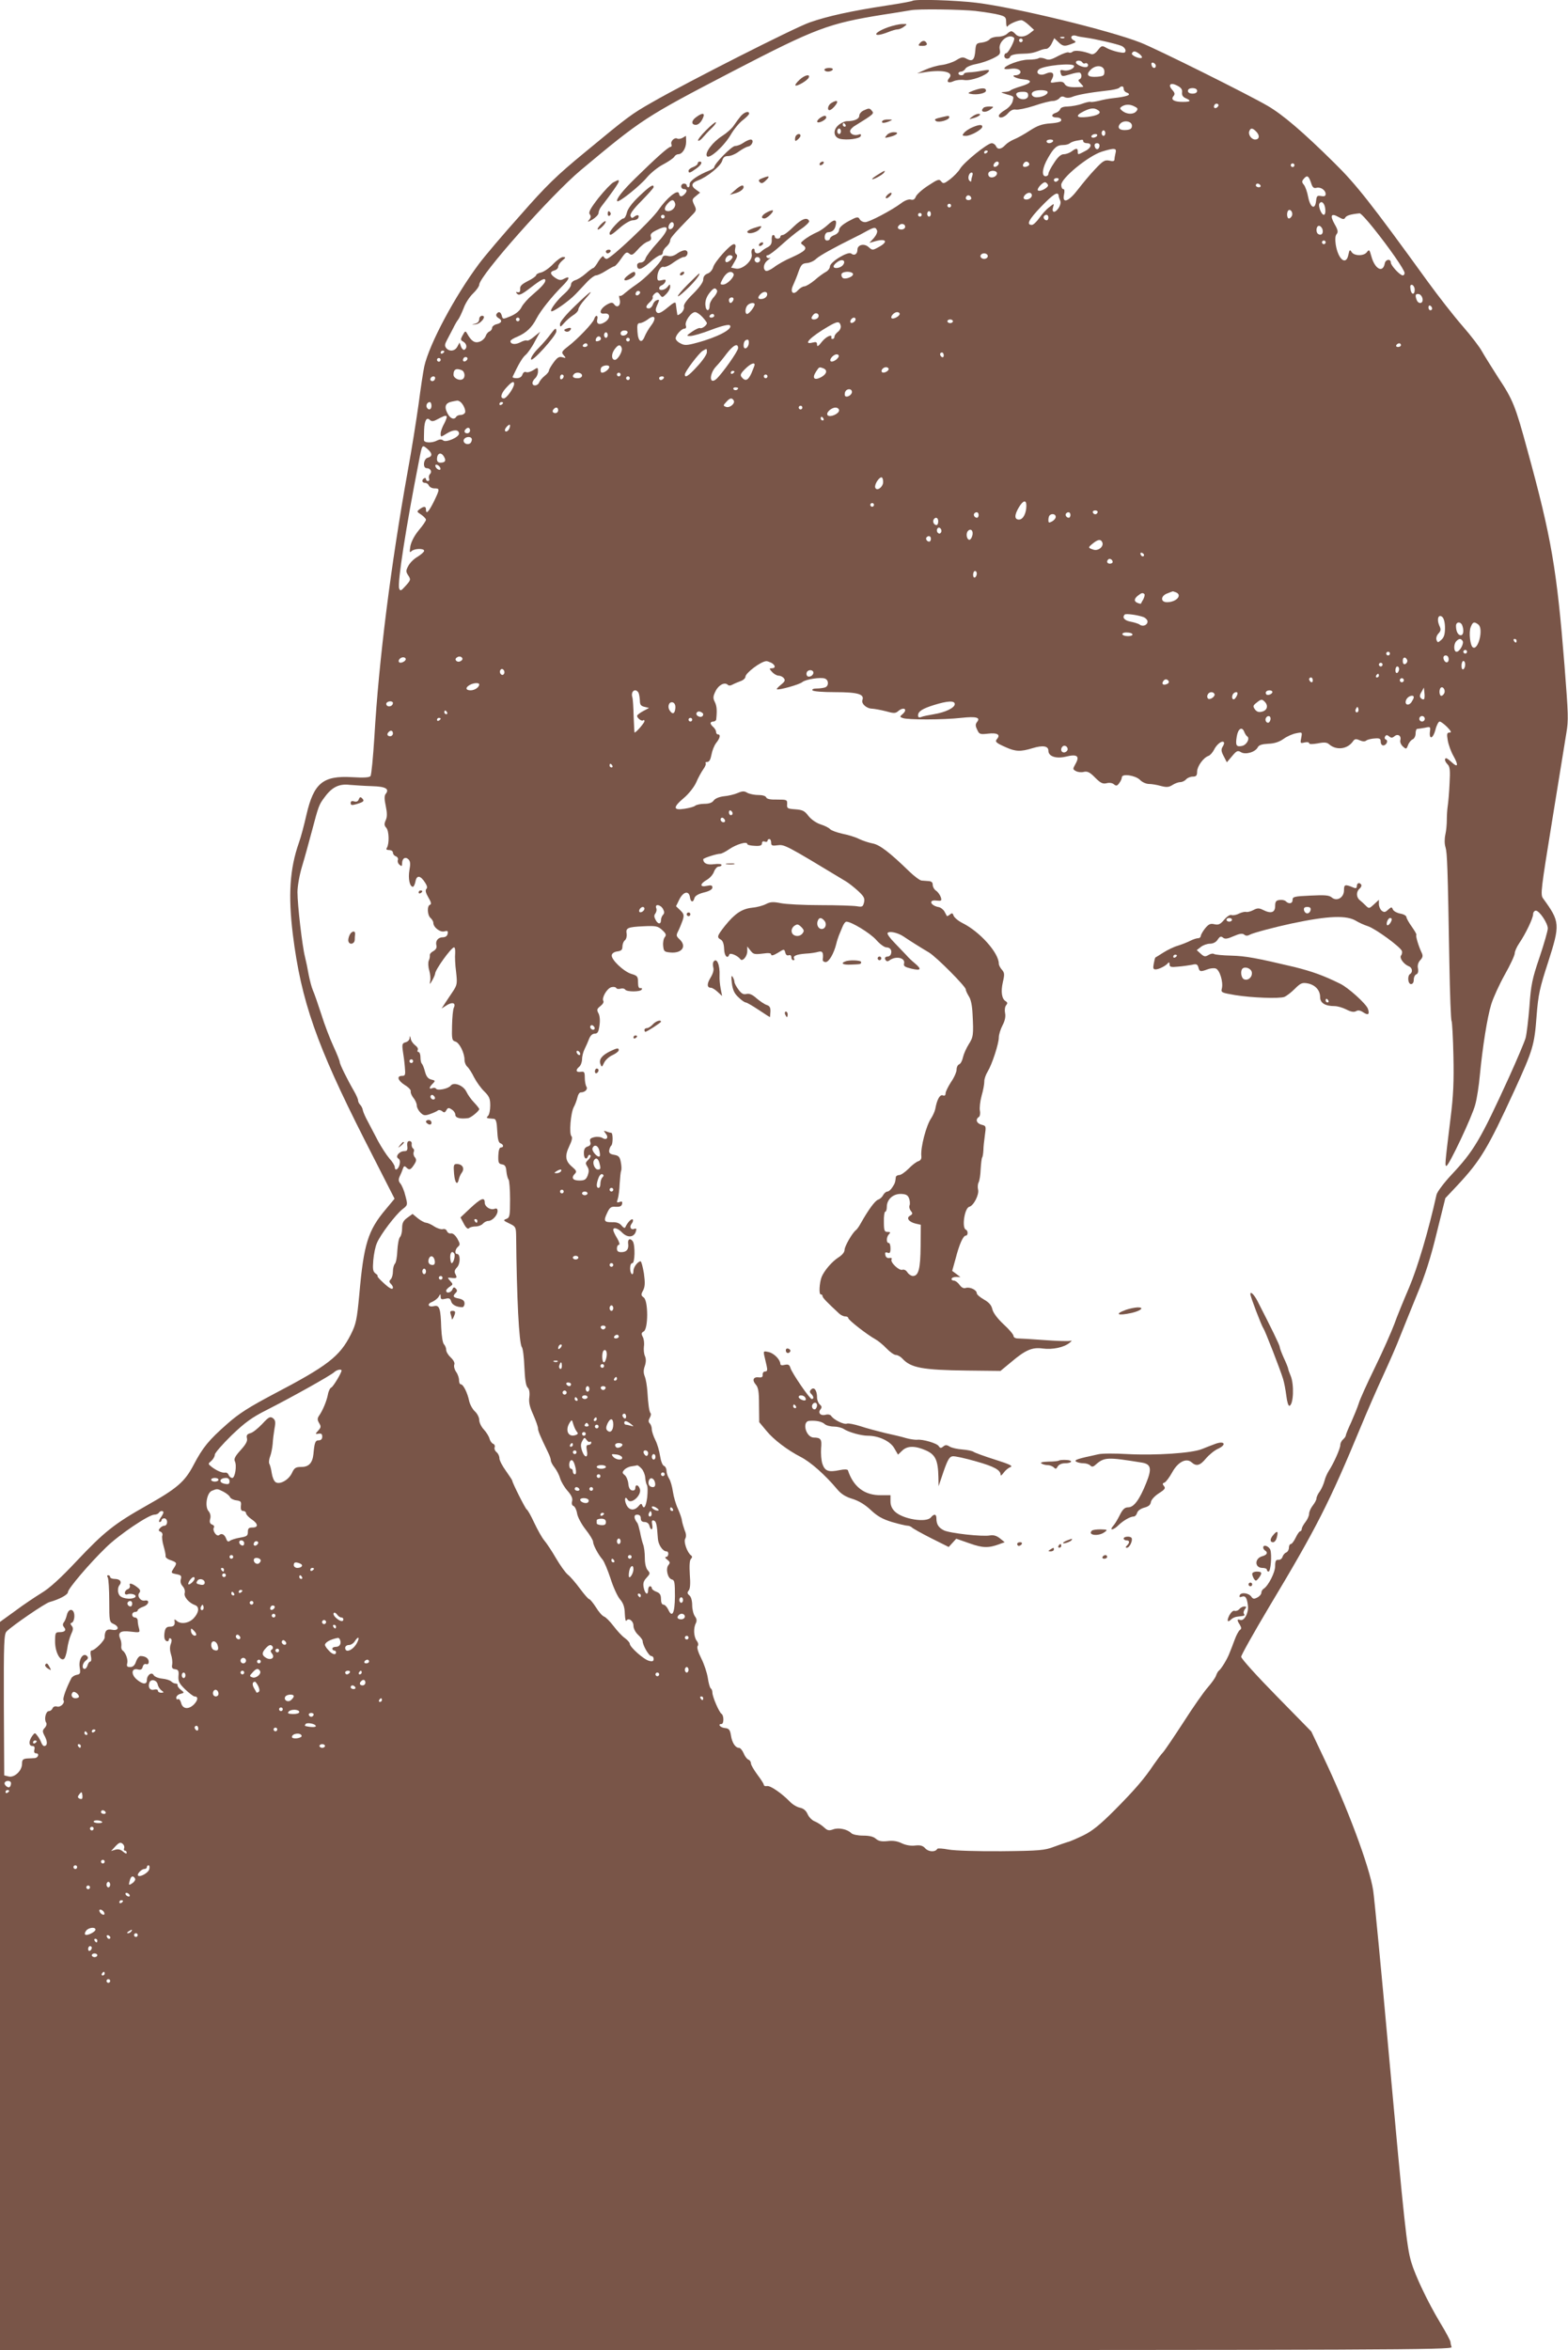 <?xml version="1.0" standalone="no"?>
<!DOCTYPE svg PUBLIC "-//W3C//DTD SVG 20010904//EN"
 "http://www.w3.org/TR/2001/REC-SVG-20010904/DTD/svg10.dtd">
<svg version="1.0" xmlns="http://www.w3.org/2000/svg"
 width="854pt" height="1280pt" viewBox="0 0 854 1280"
 preserveAspectRatio="xMidYMid meet">
<g transform="translate(0,1280) scale(0.1,-0.1)"
fill="#795548" stroke="none">
<path d="M4969 12795 c-3 -2 -65 -14 -139 -25 -196 -30 -323 -58 -420 -92 -83
-29 -663 -323 -858 -435 -114 -65 -130 -77 -367 -273 -152 -125 -209 -180
-350 -341 -94 -105 -196 -225 -227 -267 -131 -176 -269 -434 -297 -557 -6 -27
-20 -120 -31 -205 -12 -85 -38 -252 -60 -370 -91 -508 -157 -1026 -181 -1445
-7 -110 -16 -205 -21 -212 -6 -8 -37 -10 -101 -6 -158 9 -208 -32 -248 -205
-12 -53 -30 -122 -41 -152 -50 -142 -59 -286 -33 -500 45 -362 130 -604 390
-1117 l164 -322 -49 -59 c-96 -114 -119 -189 -143 -462 -13 -139 -18 -162 -46
-218 -61 -121 -126 -171 -424 -327 -130 -69 -186 -104 -250 -161 -100 -88
-132 -127 -182 -222 -48 -92 -89 -128 -256 -222 -177 -100 -231 -143 -382
-303 -86 -92 -148 -148 -190 -173 -34 -21 -99 -64 -144 -98 l-83 -60 0 -1983
0 -1983 3956 0 c3603 0 3956 1 3950 16 -3 9 -6 21 -6 28 0 6 -25 54 -57 106
-68 114 -135 255 -157 330 -24 81 -38 210 -121 1124 -41 455 -80 860 -86 899
-20 131 -143 459 -273 731 l-64 135 -191 195 c-105 107 -191 202 -191 212 0 9
69 132 153 273 258 430 327 566 499 981 33 80 87 204 120 275 33 72 76 169 94
217 19 48 61 151 93 230 42 100 74 200 106 333 l47 189 65 69 c126 135 166
201 311 517 101 221 109 246 121 407 9 116 17 152 62 290 67 209 66 222 -27
350 -15 20 -11 49 50 425 36 222 71 436 77 475 12 71 11 99 -10 368 -42 525
-71 696 -202 1173 -66 243 -79 275 -160 397 -37 58 -77 122 -88 142 -11 21
-58 83 -106 138 -48 55 -132 163 -188 240 -312 431 -391 531 -511 649 -171
169 -279 261 -361 309 -106 62 -604 310 -693 345 -168 66 -681 191 -894 217
-117 14 -339 21 -349 10z m346 -55 c50 -6 107 -15 128 -21 33 -9 37 -13 37
-42 0 -18 4 -27 8 -20 8 12 55 33 75 33 7 0 25 -12 41 -27 l28 -26 -23 -18
c-29 -23 -62 -24 -79 -4 -7 8 -17 15 -22 15 -5 0 -16 -7 -24 -15 -9 -8 -30
-15 -48 -15 -19 0 -39 -6 -46 -14 -6 -8 -26 -16 -43 -18 -29 -3 -32 -6 -35
-43 -4 -51 -15 -62 -46 -46 -21 12 -29 11 -58 -7 -18 -11 -54 -23 -79 -26 -26
-3 -66 -15 -90 -26 l-44 -20 45 7 c97 15 157 0 130 -32 -18 -21 -5 -31 24 -17
14 6 40 9 58 6 35 -6 119 24 133 47 6 9 -2 10 -36 4 -24 -5 -56 -9 -71 -9 -16
-1 -28 -4 -28 -8 0 -5 -7 -8 -15 -8 -8 0 -15 5 -15 10 0 6 7 10 15 10 7 0 18
7 23 16 5 9 31 20 58 25 27 5 68 19 92 31 38 19 42 24 37 49 -10 42 50 90 78
63 8 -9 -31 -84 -43 -84 -6 0 -10 -7 -10 -15 0 -18 27 -20 32 -3 3 8 26 14 59
15 51 1 67 4 107 20 9 4 24 7 32 7 8 1 21 14 28 29 l14 29 22 -21 c25 -24 34
-25 73 -10 25 9 26 11 10 20 -23 13 -11 32 14 24 11 -4 35 -8 52 -10 47 -6
169 -34 195 -45 12 -5 22 -17 22 -25 0 -13 -7 -15 -37 -9 -21 4 -50 14 -65 22
-26 15 -28 15 -49 -12 -14 -18 -27 -25 -38 -20 -40 16 -86 22 -98 13 -7 -6
-16 -8 -22 -5 -5 4 -31 -5 -58 -19 -39 -21 -52 -24 -71 -15 -13 5 -29 7 -35 3
-7 -5 -32 -8 -57 -8 -44 0 -129 -32 -130 -48 0 -4 15 -5 33 -2 35 6 63 -7 53
-24 -4 -6 -15 -11 -24 -11 -32 0 3 -19 41 -22 52 -4 48 -20 -12 -38 -27 -8
-53 -18 -57 -22 -4 -5 -19 -8 -33 -9 -23 -1 -22 -2 9 -12 45 -13 42 -10 35
-40 -4 -15 -22 -35 -41 -46 -19 -11 -34 -25 -34 -31 0 -18 30 -11 51 14 13 15
28 22 42 19 12 -2 57 7 100 21 43 15 88 26 101 26 13 0 29 7 36 15 8 10 17 12
28 6 10 -5 26 -5 41 1 29 12 97 24 186 34 33 3 64 10 70 15 13 13 25 11 25 -5
0 -8 7 -17 16 -20 31 -12 6 -22 -76 -31 -19 -2 -53 -8 -74 -14 -22 -5 -43 -8
-46 -6 -4 2 -24 -2 -46 -10 -21 -8 -56 -14 -77 -15 -23 0 -40 -5 -43 -15 -3
-8 -14 -17 -25 -20 -27 -9 -23 -25 6 -25 15 0 25 -6 25 -14 0 -9 -17 -15 -58
-18 -46 -3 -71 -12 -113 -39 -30 -20 -68 -41 -86 -48 -17 -7 -39 -21 -49 -32
-21 -23 -42 -25 -50 -4 -4 8 -14 15 -23 15 -23 0 -150 -103 -172 -139 -9 -16
-34 -41 -54 -57 -33 -25 -38 -26 -49 -12 -11 14 -18 12 -71 -23 -33 -21 -63
-49 -67 -60 -6 -15 -14 -20 -28 -16 -11 3 -33 -5 -52 -20 -54 -40 -174 -103
-196 -103 -12 0 -25 7 -30 16 -8 15 -15 14 -61 -11 -33 -18 -51 -35 -51 -47 0
-11 -11 -23 -25 -28 -14 -5 -25 -14 -25 -20 0 -5 -7 -10 -16 -10 -20 0 -15 45
6 45 24 1 37 13 42 40 7 32 -10 32 -44 0 -15 -14 -38 -30 -50 -36 -32 -14 -63
-32 -83 -49 -16 -13 -16 -15 0 -26 24 -18 11 -32 -61 -65 -36 -15 -80 -40 -99
-55 -19 -14 -39 -23 -45 -19 -17 11 -11 42 13 59 12 9 17 14 10 11 -6 -3 -14
-1 -18 5 -3 5 0 10 7 10 7 0 40 25 73 55 33 30 81 70 107 87 27 18 46 38 45
43 -9 25 -41 13 -84 -29 -25 -25 -52 -46 -60 -46 -7 0 -13 -4 -13 -10 0 -5 -7
-10 -15 -10 -8 0 -15 5 -15 10 0 6 -4 10 -9 10 -6 0 -9 -12 -8 -27 1 -19 -5
-30 -21 -39 -13 -6 -29 -17 -35 -23 -16 -16 -37 -14 -37 5 0 8 -5 12 -11 8 -6
-3 -8 -16 -5 -28 8 -33 -49 -86 -86 -79 l-26 5 19 33 c14 23 17 35 9 40 -7 4
-9 18 -6 31 4 16 2 24 -7 24 -19 0 -106 -97 -113 -126 -4 -14 -17 -30 -30 -34
-16 -6 -24 -17 -24 -33 0 -14 -20 -42 -55 -77 -36 -35 -53 -60 -50 -70 3 -9
-4 -25 -15 -35 -11 -10 -21 -14 -21 -9 -3 18 -6 39 -8 57 -1 15 -9 12 -46 -19
-34 -28 -49 -34 -57 -26 -9 9 -8 18 0 37 15 33 15 36 -3 29 -8 -3 -17 -14 -20
-25 -4 -10 -13 -19 -21 -19 -20 0 -18 14 6 35 11 10 17 21 15 25 -3 4 2 13 10
20 13 11 18 10 29 -5 12 -17 14 -17 34 3 12 12 22 30 22 40 -1 16 -1 16 -14 0
-14 -19 -46 -24 -46 -8 0 6 6 13 14 16 8 3 17 12 20 20 4 11 0 13 -19 8 -21
-5 -25 -3 -25 16 0 31 19 62 35 56 8 -2 32 8 54 25 23 16 47 29 55 29 20 0 29
30 11 36 -8 3 -28 -4 -44 -15 -20 -15 -38 -20 -55 -15 -18 4 -26 1 -30 -13 -8
-25 -94 -112 -141 -143 -21 -14 -48 -35 -61 -46 -12 -12 -26 -19 -29 -15 -4 3
-4 -6 0 -20 8 -31 -12 -50 -29 -28 -9 12 -15 13 -35 3 -42 -22 -55 -57 -19
-52 32 4 34 -26 3 -46 -29 -19 -49 -12 -42 15 6 24 -10 25 -17 1 -7 -22 -88
-107 -141 -148 -36 -28 -39 -33 -25 -49 14 -16 13 -17 -7 -11 -17 5 -27 0 -47
-27 -14 -19 -26 -39 -26 -45 0 -6 -10 -19 -23 -29 -13 -10 -26 -26 -30 -35 -8
-21 -37 -24 -37 -4 0 7 7 19 15 26 8 7 15 23 15 36 0 24 -1 24 -25 8 -14 -9
-31 -14 -39 -11 -9 4 -17 -2 -21 -14 -4 -12 -15 -19 -32 -19 -13 0 -23 3 -21
8 32 68 54 106 72 120 11 10 34 42 49 72 l29 53 -32 -26 c-17 -15 -35 -25 -40
-22 -4 3 -20 -1 -35 -9 -28 -15 -55 -12 -55 6 0 5 17 16 38 24 48 21 79 50
104 99 23 44 83 119 142 178 40 40 43 57 7 38 -16 -9 -26 -8 -46 5 -30 20 -32
34 -5 41 11 3 20 12 20 20 0 8 10 23 23 34 19 16 20 18 4 19 -10 0 -34 -17
-55 -39 -20 -21 -49 -41 -64 -45 -16 -3 -28 -10 -28 -15 0 -5 -20 -20 -45 -32
-33 -17 -44 -27 -42 -43 1 -14 -3 -20 -13 -18 -12 3 -12 1 -3 -9 10 -10 25 -3
73 34 58 45 80 56 80 39 0 -13 -23 -38 -69 -77 -24 -20 -51 -50 -60 -67 -10
-21 -31 -38 -59 -50 -43 -18 -44 -18 -49 2 -6 22 -18 26 -29 9 -4 -7 1 -16 10
-21 23 -13 20 -27 -9 -34 -14 -3 -25 -13 -25 -20 0 -8 -7 -17 -15 -20 -8 -3
-17 -15 -20 -25 -4 -11 -18 -25 -32 -30 -27 -10 -46 2 -69 44 -9 16 -11 15
-24 -9 -13 -23 -12 -27 3 -35 19 -11 23 -34 7 -44 -6 -3 -14 4 -19 16 l-8 23
-12 -22 c-13 -25 -43 -29 -61 -8 -9 12 -8 21 4 43 8 15 23 44 33 63 9 19 22
42 29 50 6 8 19 36 29 61 9 26 32 62 51 80 19 18 34 40 34 48 1 49 392 489
553 624 334 279 349 289 827 538 453 235 521 261 820 309 74 11 142 23 150 24
36 8 273 5 355 -4z m482 -146 c-3 -3 -12 -4 -19 -1 -8 3 -5 6 6 6 11 1 17 -2
13 -5z m-227 -14 c0 -5 -4 -10 -10 -10 -5 0 -10 5 -10 10 0 6 5 10 10 10 6 0
10 -4 10 -10z m636 -74 c10 -8 16 -17 13 -20 -10 -10 -61 13 -54 24 8 14 18
13 41 -4z m-311 -46 c4 -6 10 -8 15 -5 5 3 11 1 14 -4 4 -5 2 -12 -3 -15 -13
-8 -61 11 -61 24 0 13 27 13 35 0z m400 -18 c0 -18 -20 -15 -23 4 -3 10 1 15
10 12 7 -3 13 -10 13 -16z m-445 -2 c0 -15 -35 -29 -58 -23 -17 4 -20 1 -15
-15 5 -19 7 -20 51 -7 25 8 49 12 54 9 12 -8 10 -32 -3 -36 -8 -3 -6 -10 5
-20 9 -9 16 -18 16 -20 0 -2 -21 -3 -46 -3 -32 0 -48 5 -55 17 -7 13 -18 15
-45 11 -35 -6 -36 -5 -24 17 16 31 1 44 -34 29 -31 -15 -59 2 -39 22 22 22
193 39 193 19z m165 -30 c0 -22 -5 -25 -39 -28 -51 -4 -64 10 -36 38 30 30 75
24 75 -10z m423 -113 c-2 -15 4 -25 20 -32 32 -14 27 -20 -16 -20 -48 0 -67
12 -51 31 9 11 8 18 -6 34 -26 28 -10 43 26 24 22 -11 29 -21 27 -37z m82 8
c0 -9 -9 -15 -25 -15 -16 0 -25 6 -25 15 0 9 9 15 25 15 16 0 25 -6 25 -15z
m-815 -4 c7 -13 -27 -31 -59 -31 -27 0 -37 24 -13 33 21 9 66 7 72 -2z m-105
-21 c0 -24 -41 -28 -59 -7 -14 18 -4 27 31 27 21 0 28 -5 28 -20z m1031 -63
c-13 -13 -26 -3 -16 12 3 6 11 8 17 5 6 -4 6 -10 -1 -17z m-450 2 c16 -8 18
-13 8 -25 -15 -18 -50 -18 -75 1 -16 13 -17 16 -4 25 20 13 46 13 71 -1z
m-201 -19 c24 -15 0 -30 -58 -37 -60 -7 -69 6 -19 31 37 18 56 20 77 6z m185
-85 c0 -15 -8 -21 -29 -23 -37 -4 -54 11 -36 33 19 23 65 16 65 -10z m679 -34
c19 -21 14 -41 -8 -41 -20 0 -39 27 -32 45 7 20 19 19 40 -4z m-824 -6 c0 -8
-4 -15 -10 -15 -5 0 -10 7 -10 15 0 8 5 15 10 15 6 0 10 -7 10 -15z m-45 -15
c-3 -5 -13 -10 -21 -10 -8 0 -12 5 -9 10 3 6 13 10 21 10 8 0 12 -4 9 -10z
m-240 -30 c-3 -5 -13 -10 -21 -10 -8 0 -14 5 -14 10 0 6 9 10 21 10 11 0 17
-4 14 -10z m165 0 c0 -5 9 -10 20 -10 31 0 24 -27 -12 -44 -38 -20 -38 -20
-38 -1 0 19 -9 19 -34 0 -11 -8 -30 -15 -42 -15 -15 0 -32 -14 -53 -47 -17
-25 -31 -52 -31 -60 0 -7 -7 -13 -15 -13 -24 0 -18 46 12 98 32 57 49 72 83
72 14 0 30 4 36 9 5 5 20 11 34 14 14 2 28 5 33 6 4 0 7 -3 7 -9z m88 -27 c-4
-22 -22 -20 -26 1 -2 10 3 16 13 16 10 0 15 -7 13 -17z m88 -35 c-3 -13 -6
-29 -6 -36 0 -10 -8 -12 -28 -7 -25 5 -35 -1 -78 -47 -28 -29 -69 -79 -93
-110 -50 -66 -87 -80 -76 -28 4 19 3 30 -4 30 -6 0 -11 10 -11 23 0 37 148
158 221 181 68 21 82 20 75 -6z m-696 8 c0 -3 -4 -8 -10 -11 -5 -3 -10 -1 -10
4 0 6 5 11 10 11 6 0 10 -2 10 -4z m60 -65 c0 -12 -20 -25 -27 -18 -7 7 6 27
18 27 5 0 9 -4 9 -9z m165 -1 c3 -6 -1 -13 -10 -16 -19 -8 -30 0 -20 15 8 14
22 14 30 1z m1445 -10 c0 -5 -4 -10 -10 -10 -5 0 -10 5 -10 10 0 6 5 10 10 10
6 0 10 -4 10 -10z m-1620 -44 c0 -18 -30 -30 -43 -17 -5 5 -6 14 -3 20 10 16
46 13 46 -3z m-134 -12 c-3 -9 -6 -21 -6 -27 0 -8 -3 -8 -10 -1 -12 12 -3 44
12 44 6 0 7 -7 4 -16z m1844 -38 c8 -27 15 -33 30 -29 23 6 50 -13 50 -34 0
-11 -7 -14 -24 -11 -22 4 -25 1 -28 -26 -5 -51 -31 -39 -43 20 -5 28 -16 59
-24 68 -11 13 -11 19 -1 31 19 23 27 18 40 -19z m-1375 14 c-3 -5 -10 -10 -16
-10 -5 0 -9 5 -9 10 0 6 7 10 16 10 8 0 12 -4 9 -10z m-57 -28 c4 -13 -44 -39
-55 -29 -8 9 28 48 41 44 5 -2 12 -9 14 -15z m1157 -2 c3 -5 -1 -10 -9 -10 -9
0 -16 5 -16 10 0 6 4 10 9 10 6 0 13 -4 16 -10z m-1245 -54 c0 -16 -27 -29
-41 -20 -13 8 9 34 27 34 8 0 14 -6 14 -14z m146 -2 c0 -5 4 -17 8 -26 5 -10
1 -27 -9 -42 -20 -29 -39 -25 -29 7 6 20 6 20 -22 -2 -16 -12 -40 -39 -54 -59
-14 -20 -32 -37 -40 -37 -32 0 -17 29 51 100 66 68 92 85 95 59z m-476 -15 c0
-5 -7 -9 -15 -9 -15 0 -20 12 -9 23 8 8 24 -1 24 -14z m1928 -57 c2 -18 -1
-32 -8 -32 -13 0 -32 48 -24 61 11 19 29 2 32 -29z m-2038 18 c0 -5 -4 -10
-10 -10 -5 0 -10 5 -10 10 0 6 5 10 10 10 6 0 10 -4 10 -10z m1857 -54 c-4 -9
-11 -16 -17 -16 -11 0 -14 33 -3 44 11 10 26 -11 20 -28z m-1967 9 c0 -8 -4
-15 -10 -15 -5 0 -10 7 -10 15 0 8 5 15 10 15 6 0 10 -7 10 -15z m-50 -5 c0
-5 -4 -10 -10 -10 -5 0 -10 5 -10 10 0 6 5 10 10 10 6 0 10 -4 10 -10z m2460
-72 c86 -107 170 -228 170 -245 0 -7 -4 -13 -10 -13 -15 0 -65 54 -65 70 0 22
-29 18 -33 -5 -10 -54 -54 -31 -73 39 -10 36 -12 39 -24 23 -16 -23 -71 -22
-84 1 -9 14 -11 12 -17 -15 -12 -62 -56 -27 -69 55 -4 28 -3 48 5 57 9 11 7
23 -11 54 -27 48 -19 62 21 39 25 -14 31 -14 37 -3 7 11 28 18 78 23 6 1 39
-35 75 -80z m-1770 57 c0 -8 -4 -15 -9 -15 -13 0 -22 16 -14 24 11 11 23 6 23
-9z m-780 -50 c0 -8 -9 -15 -20 -15 -20 0 -26 11 -13 23 12 13 33 7 33 -8z
m2273 -15 c6 -22 -7 -35 -23 -25 -15 9 -12 45 4 45 7 0 16 -9 19 -20z m-2426
-6 c3 -8 -5 -26 -18 -41 l-24 -26 25 7 c65 20 82 1 27 -29 -34 -19 -36 -19
-56 -1 -24 22 -61 13 -61 -14 0 -24 -17 -35 -34 -21 -17 14 -116 -46 -116 -71
0 -9 -10 -23 -22 -29 -13 -7 -41 -27 -62 -46 -22 -18 -47 -33 -56 -33 -8 0
-24 -10 -34 -21 -26 -30 -45 -10 -26 28 7 16 21 48 29 73 14 38 20 45 45 47
16 1 39 11 51 23 19 18 99 62 210 117 17 8 46 23 65 34 43 23 49 23 57 3z
m2443 -64 c0 -5 -4 -10 -10 -10 -5 0 -10 5 -10 10 0 6 5 10 10 10 6 0 10 -4
10 -10z m-1840 -75 c0 -8 -9 -15 -20 -15 -11 0 -20 7 -20 15 0 8 9 15 20 15
11 0 20 -7 20 -15z m-1390 -4 c0 -12 -29 -35 -36 -28 -11 10 5 37 21 37 8 0
15 -4 15 -9z m150 -16 c0 -8 -7 -15 -15 -15 -8 0 -15 7 -15 15 0 8 7 15 15 15
8 0 15 -7 15 -15z m450 -30 c-14 -16 -50 -21 -50 -6 0 6 10 17 22 25 27 19 48
5 28 -19z m-595 -46 c9 -14 -34 -59 -57 -59 -17 0 -17 2 -3 29 19 37 47 51 60
30z m650 1 c9 -15 -43 -36 -56 -23 -6 6 -8 16 -5 22 9 14 53 14 61 1z m3060
-88 c0 -31 -19 -28 -23 4 -3 18 0 25 10 22 7 -3 13 -14 13 -26z m-3800 -3 c4
-6 -4 -22 -16 -36 -13 -13 -24 -34 -24 -46 0 -35 -20 -35 -23 0 -2 21 4 42 19
63 24 32 34 36 44 19z m-424 -22 c-13 -13 -26 -3 -16 12 3 6 11 8 17 5 6 -4 6
-10 -1 -17z m697 -4 c-2 -10 -13 -19 -26 -21 -24 -4 -29 7 -10 26 18 18 40 15
36 -5z m3570 -21 c4 -26 -22 -31 -32 -6 -10 26 -7 36 12 32 9 -2 18 -13 20
-26z m-3754 -7 c-4 -8 -10 -15 -15 -15 -5 0 -9 7 -9 15 0 8 7 15 15 15 9 0 12
-6 9 -15z m116 -23 c0 -13 -30 -52 -41 -52 -13 0 -11 34 3 48 13 13 38 16 38
4z m3690 -23 c0 -5 -4 -9 -10 -9 -5 0 -10 7 -10 16 0 8 5 12 10 9 6 -3 10 -10
10 -16z m-3975 -45 c14 -15 25 -30 25 -34 0 -12 -28 -32 -37 -27 -4 3 -24 -6
-43 -19 -33 -23 -33 -24 -10 -24 14 0 66 15 115 34 58 22 94 30 100 24 20 -19
-67 -65 -180 -95 -55 -15 -68 -15 -89 -3 -15 7 -26 19 -26 27 0 18 32 53 48
53 8 0 11 7 7 18 -6 22 29 72 51 72 8 0 26 -12 39 -26z m631 -3 c-8 -13 -36
-15 -36 -3 0 4 5 13 12 20 14 14 34 0 24 -17z m444 19 c0 -12 -35 -31 -44 -23
-8 9 14 33 30 33 8 0 14 -4 14 -10z m-1010 -10 c0 -5 -7 -10 -16 -10 -8 0 -12
5 -9 10 3 6 10 10 16 10 5 0 9 -4 9 -10z m-343 -52 c-14 -18 -30 -46 -36 -61
-16 -41 -36 -28 -39 26 -3 38 0 47 13 47 9 0 28 9 43 20 38 30 50 9 19 -32z
m-717 32 c0 -5 -4 -10 -10 -10 -5 0 -10 5 -10 10 0 6 5 10 10 10 6 0 10 -4 10
-10z m1830 1 c0 -12 -20 -25 -27 -18 -7 7 6 27 18 27 5 0 9 -4 9 -9z m530 -11
c0 -5 -7 -10 -15 -10 -8 0 -15 5 -15 10 0 6 7 10 15 10 8 0 15 -4 15 -10z
m-611 -25 c2 -10 -5 -25 -15 -32 -10 -8 -19 -19 -19 -26 0 -7 -4 -13 -10 -13
-5 -1 -9 2 -7 7 6 22 -29 6 -52 -23 -19 -25 -26 -28 -26 -15 0 14 -5 16 -25
11 -55 -14 -11 31 85 87 51 30 63 31 69 4z m-1161 -37 c-7 -19 -38 -22 -38 -4
0 10 9 16 21 16 12 0 19 -5 17 -12z m-108 -13 c0 -8 -4 -15 -10 -15 -5 0 -10
7 -10 15 0 8 5 15 10 15 6 0 10 -7 10 -15z m-37 -20 c0 -6 -7 -11 -16 -13 -12
-3 -15 1 -11 13 7 17 25 17 27 0z m157 -5 c0 -5 -4 -10 -10 -10 -5 0 -10 5
-10 10 0 6 5 10 10 10 6 0 10 -4 10 -10z m648 -22 c-4 -27 -28 -36 -28 -10 0
20 8 32 22 32 5 0 8 -10 6 -22z m-878 -8 c0 -5 -7 -10 -16 -10 -8 0 -12 5 -9
10 3 6 10 10 16 10 5 0 9 -4 9 -10z m4430 0 c0 -5 -7 -10 -16 -10 -8 0 -12 5
-9 10 3 6 10 10 16 10 5 0 9 -4 9 -10z m-4244 -15 c7 -17 -21 -65 -37 -65 -18
0 -21 28 -4 54 20 29 33 33 41 11z m634 -1 c0 -17 -85 -137 -118 -168 -40 -35
-40 28 -1 69 11 11 36 41 56 68 36 47 63 61 63 31z m-170 -23 c0 -11 -23 -45
-51 -75 -49 -54 -69 -67 -69 -46 0 16 77 117 97 129 24 14 23 14 23 -8z
m-1430 5 c0 -3 -4 -8 -10 -11 -5 -3 -10 -1 -10 4 0 6 5 11 10 11 6 0 10 -2 10
-4z m2720 -22 c0 -8 -4 -12 -10 -9 -5 3 -10 10 -10 16 0 5 5 9 10 9 6 0 10 -7
10 -16z m-572 -6 c-6 -16 -36 -34 -44 -25 -9 9 15 37 33 37 8 0 13 -5 11 -12z
m-2027 -21 c-13 -13 -26 -3 -16 12 3 6 11 8 17 5 6 -4 6 -10 -1 -17z m-141 3
c0 -5 -4 -10 -10 -10 -5 0 -10 5 -10 10 0 6 5 10 10 10 6 0 10 -4 10 -10z
m1710 -27 c0 -3 -8 -24 -17 -45 -18 -40 -33 -47 -53 -23 -10 12 -7 20 18 45
28 28 52 39 52 23z m-792 -15 c-6 -16 -36 -34 -44 -26 -3 4 -4 14 -1 23 7 17
51 21 45 3z m1166 -4 c25 -10 19 -32 -13 -49 -37 -19 -49 -4 -27 30 18 28 18
27 40 19z m356 -4 c0 -12 -28 -25 -36 -17 -9 9 6 27 22 27 8 0 14 -5 14 -10z
m-2326 -6 c18 -7 22 -39 6 -49 -17 -11 -50 5 -50 24 0 29 14 37 44 25z m1486
-8 c0 -3 -4 -8 -10 -11 -5 -3 -10 -1 -10 4 0 6 5 11 10 11 6 0 10 -2 10 -4z
m-830 -21 c0 -9 -9 -15 -25 -15 -24 0 -32 10 -18 23 12 13 43 7 43 -8z m210 5
c0 -5 -4 -10 -10 -10 -5 0 -10 5 -10 10 0 6 5 10 10 10 6 0 10 -4 10 -10z
m-310 -9 c0 -6 -4 -13 -10 -16 -5 -3 -10 1 -10 9 0 9 5 16 10 16 6 0 10 -4 10
-9z m1110 -1 c0 -5 -4 -10 -10 -10 -5 0 -10 5 -10 10 0 6 5 10 10 10 6 0 10
-4 10 -10z m-1810 -8 c0 -13 -12 -22 -22 -16 -10 6 -1 24 13 24 5 0 9 -4 9 -8z
m1060 -2 c0 -5 -4 -10 -10 -10 -5 0 -10 5 -10 10 0 6 5 10 10 10 6 0 10 -4 10
-10z m185 0 c-3 -5 -10 -10 -16 -10 -5 0 -9 5 -9 10 0 6 7 10 16 10 8 0 12 -4
9 -10z m-815 -31 c0 -21 -41 -79 -56 -79 -22 0 -16 27 14 59 29 32 42 38 42
20z m1220 -23 c0 -11 -19 -15 -25 -6 -3 5 1 10 9 10 9 0 16 -2 16 -4z m620
-21 c0 -16 -27 -32 -37 -22 -3 4 -3 13 0 22 8 20 37 20 37 0z m-644 -46 c10
-16 -22 -43 -42 -35 -16 6 -16 8 1 26 20 23 31 25 41 9z m-1490 -7 c16 -11 32
-45 27 -59 -3 -7 -13 -13 -23 -13 -10 0 -22 -4 -25 -10 -12 -19 -34 -10 -49
21 -18 36 -9 55 27 62 12 2 24 5 27 5 3 1 10 -2 16 -6z m-156 -22 c0 -21 -15
-27 -25 -10 -7 12 2 30 16 30 5 0 9 -9 9 -20z m390 16 c0 -3 -4 -8 -10 -11 -5
-3 -10 -1 -10 4 0 6 5 11 10 11 6 0 10 -2 10 -4z m1630 -26 c0 -5 -4 -10 -10
-10 -5 0 -10 5 -10 10 0 6 5 10 10 10 6 0 10 -4 10 -10z m-1330 -15 c0 -8 -7
-15 -15 -15 -16 0 -20 12 -8 23 11 12 23 8 23 -8z m1530 0 c0 -19 -49 -40 -62
-27 -12 12 18 42 43 42 10 0 19 -7 19 -15z m-2150 -71 c-11 -19 -20 -44 -20
-55 0 -21 0 -21 35 1 36 22 65 21 65 -2 -1 -20 -71 -50 -86 -37 -9 7 -19 7
-33 0 -27 -15 -71 -14 -72 2 0 6 0 32 1 57 2 50 14 70 31 53 8 -8 17 -9 33 -1
44 23 51 26 58 21 4 -2 -2 -19 -12 -39z m2065 26 c3 -5 1 -10 -4 -10 -6 0 -11
5 -11 10 0 6 2 10 4 10 3 0 8 -4 11 -10z m-1711 -54 c-6 -16 -24 -23 -24 -8 0
10 22 33 27 28 2 -2 1 -11 -3 -20z m-214 -11 c0 -8 -7 -15 -15 -15 -16 0 -20
12 -8 23 11 12 23 8 23 -8z m10 -49 c0 -8 -5 -18 -10 -21 -17 -11 -40 3 -34
20 8 19 44 20 44 1z m-240 -53 c25 -22 26 -39 0 -46 -24 -6 -29 -57 -6 -57 20
0 31 -19 18 -32 -6 -6 -8 -17 -5 -24 3 -8 0 -14 -6 -14 -6 0 -11 5 -11 11 0 5
-4 7 -10 4 -15 -9 -12 -25 5 -25 9 0 18 -7 21 -15 4 -8 17 -15 30 -15 30 0 30
-3 -3 -72 -28 -56 -43 -72 -43 -43 0 18 -11 19 -34 2 -17 -13 -17 -14 8 -30
14 -10 26 -22 26 -28 0 -6 -17 -31 -39 -57 -24 -29 -41 -62 -46 -87 -5 -32 -4
-38 6 -27 16 15 69 16 69 2 0 -6 -16 -20 -35 -32 -20 -11 -43 -34 -51 -50 -14
-26 -14 -32 0 -53 14 -21 13 -25 -14 -55 -26 -29 -30 -31 -36 -15 -11 26 38
340 107 690 19 98 17 95 49 68z m89 -42 c12 -21 5 -31 -21 -31 -11 0 -18 7
-18 18 0 35 23 43 39 13z m-21 -60 c3 -8 -1 -12 -9 -9 -7 2 -15 10 -17 17 -3
8 1 12 9 9 7 -2 15 -10 17 -17z m2412 -76 c0 -28 -35 -53 -43 -31 -6 15 19 56
34 56 5 0 9 -11 9 -25z m780 -129 c0 -42 -18 -76 -40 -76 -26 0 -26 25 0 68
23 38 40 41 40 8z m-830 4 c0 -5 -4 -10 -10 -10 -5 0 -10 5 -10 10 0 6 5 10
10 10 6 0 10 -4 10 -10z m1218 -41 c-2 -6 -8 -10 -13 -10 -5 0 -11 4 -13 10
-2 6 4 11 13 11 9 0 15 -5 13 -11z m-648 -14 c0 -8 -4 -15 -9 -15 -13 0 -22
16 -14 24 11 11 23 6 23 -9z m500 0 c0 -8 -4 -15 -9 -15 -13 0 -22 16 -14 24
11 11 23 6 23 -9z m-80 -10 c0 -8 -9 -19 -20 -25 -17 -9 -20 -8 -20 8 0 10 3
22 7 25 12 12 33 7 33 -8z m-640 -25 c0 -11 -4 -20 -9 -20 -14 0 -23 18 -16
30 10 17 25 11 25 -10z m15 -60 c-5 -8 -11 -8 -17 -2 -6 6 -7 16 -3 22 5 8 11
8 17 2 6 -6 7 -16 3 -22z m170 -19 c-3 -12 -10 -21 -15 -21 -14 0 -21 32 -9
47 16 19 33 1 24 -26z m-225 -16 c0 -8 -4 -15 -9 -15 -13 0 -22 16 -14 24 11
11 23 6 23 -9z m934 -20 c8 -22 -22 -47 -48 -39 -31 10 -31 12 -5 33 29 24 45
26 53 6z m227 -68 c-1 -12 -15 -9 -19 4 -3 6 1 10 8 8 6 -3 11 -8 11 -12z
m-171 -38 c0 -5 -7 -9 -15 -9 -15 0 -20 12 -9 23 8 8 24 -1 24 -14z m-740 -63
c0 -8 -4 -18 -10 -21 -5 -3 -10 3 -10 14 0 12 5 21 10 21 6 0 10 -6 10 -14z
m1084 -102 c38 -15 3 -54 -48 -54 -37 0 -35 35 2 48 15 6 28 11 29 11 1 1 8
-2 17 -5z m-171 -10 c3 -3 0 -16 -6 -28 -7 -11 -12 -22 -13 -24 -1 -1 -9 0
-18 4 -21 8 -20 23 2 40 19 15 26 17 35 8z m-5 -125 c12 -5 22 -16 22 -24 0
-20 -26 -30 -43 -17 -6 5 -29 12 -49 16 -34 6 -48 23 -32 39 7 6 68 -2 102
-14z m1642 -59 c0 -34 -5 -52 -20 -65 -18 -16 -20 -16 -26 -1 -4 10 1 25 10
35 14 15 15 23 5 44 -15 34 -5 64 16 47 9 -8 15 -30 15 -60z m94 14 c10 -27 7
-54 -8 -54 -15 0 -26 21 -26 51 0 23 25 25 34 3z m88 4 c29 -23 -1 -142 -30
-124 -15 9 -23 82 -12 110 11 29 19 32 42 14z m-1884 -53 c3 -13 -50 -13 -55
0 -2 6 9 11 24 10 16 0 29 -4 31 -10z m1798 -36 c9 -14 -16 -59 -33 -59 -16 0
-17 42 -1 58 15 15 25 15 34 1z m294 1 c0 -5 -2 -10 -4 -10 -3 0 -8 5 -11 10
-3 6 -1 10 4 10 6 0 11 -4 11 -10z m-270 -60 c0 -5 -4 -10 -10 -10 -5 0 -10 5
-10 10 0 6 5 10 10 10 6 0 10 -4 10 -10z m-420 -10 c0 -5 -4 -10 -10 -10 -5 0
-10 5 -10 10 0 6 5 10 10 10 6 0 10 -4 10 -10z m-5060 -40 c-9 -6 -19 -5 -25
1 -6 6 -5 13 5 19 9 6 19 5 25 -1 6 -6 5 -13 -5 -19z m5380 9 c0 -24 -23 -21
-28 4 -2 10 3 17 12 17 10 0 16 -9 16 -21z m-5680 1 c0 -12 -28 -25 -36 -17
-9 9 6 27 22 27 8 0 14 -5 14 -10z m5455 -10 c0 -7 -6 -15 -12 -17 -8 -3 -13
4 -13 17 0 13 5 20 13 18 6 -3 12 -11 12 -18z m-3464 -10 c23 -13 25 -30 2
-30 -14 0 -14 -2 2 -20 10 -11 26 -20 35 -20 10 0 23 -6 29 -14 9 -11 6 -18
-15 -35 -15 -12 -25 -23 -23 -25 7 -7 123 25 139 39 18 15 100 28 123 19 21
-8 22 -40 1 -48 -9 -3 -29 -6 -45 -6 -18 0 -28 -4 -24 -10 4 -6 56 -10 124
-10 123 0 160 -11 148 -43 -7 -20 23 -47 54 -47 13 -1 47 -7 74 -14 42 -12 52
-12 66 0 18 16 39 19 39 5 0 -5 -7 -15 -16 -22 -14 -12 -14 -14 3 -20 25 -10
221 -10 318 1 83 9 107 2 86 -23 -9 -12 -9 -21 1 -41 11 -25 15 -27 59 -22 50
6 69 -5 50 -28 -14 -16 -7 -22 47 -46 53 -24 81 -25 146 -5 56 17 86 12 86
-14 0 -31 42 -45 96 -32 60 15 76 3 52 -39 -16 -29 -16 -30 2 -40 11 -6 30 -8
44 -4 18 4 32 -2 60 -31 30 -30 42 -36 63 -31 14 4 31 2 40 -6 12 -10 18 -9
29 7 8 10 14 24 14 31 0 22 73 11 98 -13 12 -13 34 -23 50 -23 15 0 44 -5 65
-11 31 -8 43 -7 62 5 14 9 33 16 43 16 11 0 25 7 32 15 7 8 23 15 36 15 19 0
24 5 24 28 1 29 34 75 62 85 9 3 22 18 30 33 14 29 43 52 53 42 4 -3 1 -15 -6
-25 -9 -15 -8 -26 6 -52 l17 -33 28 33 c25 30 31 33 49 22 24 -15 77 0 91 26
6 13 23 18 57 20 32 1 59 9 83 26 19 14 51 28 69 31 34 7 34 7 28 -25 -6 -29
-5 -31 18 -25 14 3 25 2 25 -4 0 -6 17 -6 47 -1 35 7 50 6 62 -5 39 -34 99
-27 129 15 10 15 17 16 37 7 16 -7 29 -8 37 -1 7 5 28 10 46 11 26 2 32 -1 32
-18 0 -11 6 -20 14 -20 17 0 29 27 14 32 -7 3 -8 10 -4 17 6 9 11 9 22 0 11
-9 17 -9 29 1 18 15 38 3 32 -21 -3 -10 3 -25 14 -35 18 -16 19 -15 28 8 5 14
17 28 25 31 9 4 16 18 16 32 0 14 4 25 9 25 5 0 23 3 41 6 30 7 32 6 28 -21
-5 -46 17 -39 30 10 6 25 17 45 23 45 6 0 24 -13 41 -30 22 -23 25 -30 13 -30
-14 0 -16 -7 -10 -42 4 -24 18 -63 32 -87 28 -50 23 -64 -10 -33 -13 12 -26
22 -30 22 -12 0 -8 -18 8 -34 12 -12 14 -33 10 -103 -2 -48 -7 -104 -10 -123
-3 -19 -5 -54 -5 -76 0 -23 -3 -59 -8 -80 -5 -23 -5 -51 1 -69 9 -31 12 -100
21 -633 3 -167 8 -308 12 -313 3 -6 8 -91 10 -190 3 -140 0 -216 -16 -342 -31
-253 -31 -257 -22 -257 13 0 141 270 157 334 9 32 20 104 25 160 15 155 40
314 62 386 11 36 44 108 74 162 30 53 54 105 54 116 0 10 11 35 24 54 36 53
76 137 76 159 0 10 7 19 15 19 19 0 65 -68 65 -97 0 -12 -20 -83 -45 -157 -40
-117 -47 -152 -55 -268 -6 -73 -15 -150 -21 -172 -6 -21 -47 -118 -91 -215
-155 -339 -190 -399 -313 -530 -41 -44 -77 -92 -81 -108 -44 -198 -103 -396
-149 -505 -30 -70 -67 -160 -81 -200 -15 -40 -61 -145 -104 -233 -43 -88 -84
-178 -90 -200 -7 -22 -26 -68 -41 -102 -16 -34 -29 -66 -29 -71 0 -5 -7 -15
-15 -22 -8 -7 -15 -20 -15 -30 0 -20 -36 -100 -62 -140 -9 -14 -20 -38 -24
-55 -4 -16 -15 -42 -25 -57 -11 -14 -19 -32 -19 -40 0 -7 -9 -24 -20 -38 -11
-14 -20 -34 -20 -45 0 -11 -9 -31 -20 -45 -11 -14 -20 -31 -20 -37 0 -7 -4
-13 -8 -13 -5 0 -16 -16 -25 -35 -9 -19 -21 -35 -27 -35 -5 0 -10 -9 -10 -20
0 -11 -7 -23 -15 -26 -8 -3 -17 -14 -20 -24 -3 -10 -13 -17 -23 -16 -13 1 -17
-7 -17 -34 0 -35 -37 -107 -62 -123 -7 -4 -13 -14 -13 -22 0 -8 -10 -20 -22
-26 -17 -9 -24 -9 -33 5 -15 20 -56 25 -63 7 -3 -10 0 -12 11 -8 20 8 29 -6
34 -50 4 -39 -21 -85 -43 -76 -17 6 -18 -1 -1 -27 9 -16 9 -22 0 -28 -6 -4
-19 -27 -28 -52 -9 -25 -22 -58 -29 -75 -12 -32 -45 -86 -58 -95 -4 -3 -11
-15 -15 -27 -4 -12 -25 -41 -46 -65 -21 -24 -80 -108 -131 -188 -52 -80 -102
-154 -112 -165 -10 -10 -32 -40 -50 -66 -52 -78 -104 -138 -214 -249 -80 -80
-121 -113 -170 -137 -36 -17 -74 -34 -85 -36 -11 -3 -45 -15 -75 -26 -50 -19
-78 -22 -285 -24 -134 -1 -254 3 -288 9 -32 6 -60 8 -62 4 -11 -19 -47 -17
-65 2 -14 16 -28 19 -56 16 -23 -3 -51 2 -72 12 -24 12 -49 16 -79 12 -32 -3
-48 0 -63 13 -13 12 -36 17 -70 17 -28 0 -56 6 -63 13 -22 22 -70 32 -99 21
-23 -8 -31 -7 -50 11 -13 12 -35 26 -49 32 -15 5 -33 23 -40 39 -9 21 -23 32
-42 36 -16 3 -41 18 -55 33 -45 46 -106 88 -124 85 -10 -2 -18 1 -18 7 0 5
-16 30 -35 55 -19 26 -35 53 -35 61 0 9 -6 18 -14 21 -8 3 -20 19 -26 35 -7
16 -18 29 -25 29 -20 0 -38 28 -44 68 -5 31 -11 38 -34 40 -25 3 -40 22 -17
22 13 0 13 47 0 55 -13 8 -50 93 -50 116 0 10 -4 20 -9 23 -5 4 -12 29 -16 57
-4 27 -20 76 -36 107 -17 34 -25 60 -19 67 5 6 3 18 -6 29 -16 23 -18 69 -4
95 6 13 5 24 -5 37 -8 11 -15 38 -15 60 0 25 -6 47 -15 54 -12 10 -13 16 -4
27 8 9 10 38 6 87 -3 49 -1 78 6 85 8 8 8 14 1 19 -21 15 -42 75 -32 91 6 11
6 26 -3 46 -6 17 -13 40 -15 53 -1 13 -12 42 -22 65 -11 23 -23 65 -27 92 -4
28 -13 60 -21 72 -8 12 -14 32 -14 43 0 11 -6 23 -14 26 -8 3 -17 27 -21 54
-4 27 -15 66 -26 87 -10 20 -19 47 -19 58 0 12 -5 26 -11 32 -8 8 -8 17 0 31
6 10 8 22 4 25 -7 8 -13 48 -17 117 -2 30 -8 67 -14 82 -8 20 -8 36 0 58 7 21
7 39 1 53 -6 12 -8 36 -6 53 3 18 0 41 -6 52 -9 17 -8 23 5 30 25 14 25 167 0
185 -15 11 -16 16 -3 39 10 21 11 41 4 92 -6 36 -14 66 -18 66 -15 0 -39 -32
-39 -51 0 -32 -17 -21 -18 11 0 18 4 30 12 30 14 0 16 96 3 118 -13 20 -29 14
-26 -10 5 -32 -8 -48 -37 -48 -17 0 -24 5 -24 20 0 11 5 20 11 20 6 0 2 16
-10 36 -12 19 -21 39 -21 45 0 17 26 9 48 -14 28 -29 62 -28 74 2 6 18 5 22
-7 18 -20 -8 -29 11 -14 29 6 8 9 18 5 22 -7 6 -29 -17 -40 -42 -3 -7 -11 -3
-20 8 -11 14 -28 20 -51 19 -45 -1 -49 7 -28 51 14 30 21 35 47 33 22 -1 31 3
34 15 3 14 -1 16 -14 11 -15 -5 -16 -3 -9 18 4 13 9 50 10 82 2 32 5 64 8 71
3 7 2 28 -2 47 -5 28 -12 35 -36 39 -23 4 -29 10 -27 25 2 11 7 22 11 25 10 7
10 70 0 70 -4 0 -16 3 -26 7 -16 6 -16 5 -5 -10 19 -22 7 -40 -17 -25 -10 6
-30 8 -45 4 -21 -5 -26 -11 -21 -26 4 -13 0 -20 -15 -25 -14 -4 -20 -15 -20
-36 0 -29 14 -40 23 -16 2 6 8 9 12 5 4 -4 0 -14 -9 -23 -19 -19 -19 -20 -5
-43 7 -12 7 -25 0 -44 -9 -23 -17 -28 -46 -28 -36 0 -46 15 -23 38 10 10 7 17
-14 35 -39 32 -43 60 -18 113 15 31 19 49 12 56 -13 13 -4 126 13 158 8 14 16
37 20 53 3 15 11 27 18 27 23 0 40 17 31 31 -5 8 -9 30 -9 49 0 31 -3 35 -22
32 -26 -4 -30 10 -8 28 8 7 15 25 15 40 0 15 6 40 14 56 8 16 19 41 25 57 7
17 18 27 30 27 16 0 21 9 26 44 4 27 2 52 -5 66 -11 20 -9 25 10 40 13 10 20
22 16 28 -10 17 20 69 44 75 11 3 23 1 26 -4 3 -6 14 -7 24 -4 10 3 21 1 25
-5 8 -13 82 -13 90 0 4 6 1 9 -7 8 -9 -2 -13 8 -13 32 0 31 -4 36 -35 45 -42
12 -113 79 -108 103 2 10 14 18 31 20 21 3 27 9 27 26 0 13 6 29 14 35 7 6 11
22 9 35 -6 32 6 37 93 41 67 3 77 1 101 -21 21 -19 23 -27 14 -38 -7 -8 -11
-30 -9 -48 3 -30 6 -33 41 -36 63 -5 89 35 47 73 -17 16 -18 21 -6 44 7 14 18
41 24 58 9 29 7 35 -13 55 l-23 22 19 39 c22 42 52 47 57 9 4 -27 18 -29 24
-4 4 13 21 23 52 31 30 7 46 17 46 27 0 12 -7 14 -30 9 -39 -9 -40 10 0 33 16
9 34 29 39 45 6 15 17 27 25 27 9 0 16 4 16 9 0 5 -18 7 -41 4 -37 -5 -58 4
-59 27 0 6 74 30 93 30 7 0 29 11 49 25 40 27 98 44 98 28 0 -5 18 -9 40 -10
30 -2 40 2 40 14 0 9 6 13 15 9 8 -3 15 -1 15 4 0 6 5 10 10 10 6 0 10 -9 10
-19 0 -16 5 -19 33 -15 40 5 41 5 375 -197 15 -9 44 -32 66 -52 32 -30 37 -40
32 -62 -6 -24 -10 -26 -39 -21 -18 3 -107 6 -199 6 -92 0 -189 5 -217 11 -40
8 -55 7 -79 -5 -17 -9 -51 -18 -76 -20 -55 -6 -94 -32 -147 -98 -44 -56 -46
-63 -23 -76 11 -6 17 -24 18 -51 1 -38 19 -57 28 -30 4 12 46 -6 60 -25 11
-16 38 14 38 43 l0 26 18 -23 c15 -20 23 -21 65 -16 34 5 47 3 47 -5 0 -8 13
-5 36 9 35 22 35 22 41 2 3 -13 10 -18 19 -15 8 3 14 -1 14 -11 0 -9 5 -16 11
-16 5 0 8 4 4 9 -8 14 12 23 63 27 26 1 57 6 70 10 22 6 28 -5 23 -43 -1 -7 6
-13 16 -13 18 0 45 47 58 100 3 14 10 34 14 45 5 11 13 32 20 48 6 15 15 27
21 27 27 0 129 -62 162 -99 20 -23 45 -41 56 -41 21 0 32 -17 24 -37 -2 -7
-10 -13 -18 -13 -15 0 -19 -12 -7 -23 3 -4 11 -3 17 2 34 26 88 15 80 -17 -4
-14 4 -19 40 -28 52 -12 58 -4 19 29 -15 12 -36 32 -47 45 -12 13 -41 43 -64
67 -24 24 -41 48 -38 53 8 13 56 2 86 -18 31 -21 94 -61 140 -88 41 -25 200
-185 200 -201 0 -7 8 -23 17 -38 11 -16 18 -51 20 -97 6 -113 4 -125 -21 -164
-13 -21 -27 -52 -31 -70 -4 -19 -13 -36 -21 -39 -8 -3 -14 -16 -14 -29 0 -12
-13 -43 -30 -67 -16 -25 -30 -53 -30 -62 0 -11 -5 -15 -15 -11 -16 6 -32 -23
-41 -74 -3 -14 -13 -36 -22 -50 -27 -38 -59 -160 -54 -207 2 -14 -4 -24 -17
-28 -10 -3 -34 -21 -52 -40 -19 -19 -42 -35 -51 -35 -10 0 -19 -6 -19 -12 -3
-28 -5 -34 -19 -55 -8 -13 -20 -23 -27 -23 -7 0 -17 -9 -23 -19 -5 -11 -18
-22 -27 -25 -17 -5 -54 -56 -95 -129 -9 -17 -21 -33 -25 -36 -20 -14 -63 -89
-63 -108 0 -13 -13 -29 -34 -42 -34 -22 -76 -70 -91 -106 -12 -31 -16 -95 -5
-95 6 0 10 -4 10 -10 0 -8 24 -33 91 -95 9 -8 23 -15 32 -15 10 0 17 -4 17 -9
0 -11 105 -92 147 -115 15 -8 43 -31 61 -50 19 -20 42 -36 51 -36 10 0 26 -9
36 -20 46 -50 108 -62 352 -65 l182 -2 58 48 c79 67 115 82 173 74 52 -7 115
6 145 31 13 10 15 14 4 11 -8 -3 -71 -1 -140 4 -68 5 -134 9 -146 9 -13 0 -23
6 -23 14 0 7 -24 36 -54 63 -34 32 -56 62 -61 81 -5 23 -18 38 -46 54 -21 12
-39 27 -39 34 0 18 -37 36 -60 29 -12 -4 -23 2 -34 17 -9 13 -23 23 -31 23 -8
0 -14 5 -12 10 1 6 12 10 25 10 l23 -1 -22 17 -23 17 19 68 c20 78 41 124 55
124 13 0 13 27 1 32 -24 9 -8 118 18 125 24 6 55 67 48 94 -3 12 -2 30 3 39 5
9 10 41 11 71 2 30 5 59 8 64 4 6 6 24 7 40 0 17 4 53 8 81 7 50 7 52 -18 58
-27 7 -35 29 -15 42 6 3 9 19 6 34 -3 15 1 51 9 81 9 30 15 65 15 78 -1 13 8
38 19 56 23 38 60 150 60 185 0 14 9 44 20 65 14 26 18 50 14 68 -3 15 -1 34
6 42 8 10 8 15 -3 22 -21 13 -27 51 -15 104 10 42 9 51 -5 67 -9 10 -17 25
-17 33 0 59 -103 174 -197 221 -24 12 -45 30 -49 40 -5 15 -9 17 -20 7 -8 -6
-15 -10 -17 -8 -1 2 -7 13 -13 24 -6 11 -20 22 -30 24 -47 8 -59 42 -14 36 28
-3 30 -1 24 18 -4 12 -15 28 -25 35 -11 7 -19 22 -19 33 0 13 -7 19 -22 20
-13 1 -30 2 -39 3 -9 1 -38 22 -65 48 -109 106 -163 147 -201 154 -21 4 -54
15 -73 24 -19 10 -61 23 -92 29 -31 7 -61 18 -67 25 -6 7 -29 19 -52 26 -24 8
-51 27 -66 46 -21 28 -32 33 -71 36 -43 3 -47 5 -45 28 1 24 -1 25 -54 25 -36
-1 -57 3 -60 12 -3 8 -21 13 -44 13 -22 0 -48 6 -59 12 -16 10 -26 10 -52 -1
-18 -8 -52 -16 -76 -18 -25 -3 -47 -12 -55 -23 -8 -12 -25 -18 -50 -18 -21 0
-43 -5 -50 -10 -6 -6 -33 -13 -59 -17 -63 -10 -64 8 -2 60 25 21 55 59 66 84
11 26 29 58 39 72 10 14 16 29 12 33 -3 3 1 6 9 6 11 0 18 13 23 40 4 22 15
50 26 64 21 26 25 46 9 46 -5 0 -10 6 -10 14 0 7 -7 19 -15 26 -8 7 -15 16
-15 21 0 5 7 9 15 9 8 0 16 6 16 13 5 49 3 72 -8 94 -10 20 -10 30 4 58 16 34
50 52 67 35 5 -5 15 -5 25 1 9 5 28 13 44 19 15 5 27 16 27 24 0 20 83 83 113
85 5 1 17 -4 28 -9z m3779 -9 c0 -11 -4 -23 -10 -26 -6 -4 -10 5 -10 19 0 14
5 26 10 26 6 0 10 -9 10 -19z m-450 -1 c0 -5 -4 -10 -10 -10 -5 0 -10 5 -10
10 0 6 5 10 10 10 6 0 10 -4 10 -10z m90 -24 c0 -8 -4 -18 -10 -21 -5 -3 -10
3 -10 14 0 12 5 21 10 21 6 0 10 -6 10 -14z m-4875 -26 c-5 -8 -11 -8 -17 -2
-6 6 -7 16 -3 22 5 8 11 8 17 2 6 -6 7 -16 3 -22z m1685 6 c0 -17 -27 -29 -35
-16 -4 6 -3 15 0 20 9 15 35 12 35 -4z m3080 -16 c0 -5 -5 -10 -11 -10 -5 0
-7 5 -4 10 3 6 8 10 11 10 2 0 4 -4 4 -10z m-360 -26 c0 -8 -4 -12 -10 -9 -5
3 -10 10 -10 16 0 5 5 9 10 9 6 0 10 -7 10 -16z m494 -5 c-3 -5 -10 -7 -15 -3
-5 3 -7 10 -3 15 3 5 10 7 15 3 5 -3 7 -10 3 -15z m-1279 1 c3 -6 -1 -13 -10
-16 -19 -8 -30 0 -20 15 8 14 22 14 30 1z m-3755 -18 c0 -15 -24 -32 -47 -32
-27 0 -30 15 -5 29 21 12 52 14 52 3z m5257 -46 c-4 -9 -11 -16 -17 -16 -11 0
-14 33 -3 44 11 10 26 -11 20 -28z m-111 -34 c-4 -3 -11 -1 -17 5 -8 8 -7 18
3 34 l13 24 3 -28 c2 -16 1 -31 -2 -35z m-4279 36 c4 -7 7 -26 8 -43 0 -23 5
-30 25 -35 l25 -6 -32 -17 c-18 -10 -33 -21 -33 -26 0 -13 26 -32 33 -24 4 3
7 1 7 -5 0 -9 -45 -62 -54 -62 -1 0 -3 39 -5 88 -1 48 -4 95 -7 104 -10 32 16
52 33 26z m3453 3 c0 -12 -28 -22 -34 -12 -3 5 -3 11 1 15 9 9 33 7 33 -3z
m-316 -10 c8 -12 -21 -34 -33 -27 -6 4 -8 13 -4 21 6 17 29 20 37 6z m126 2
c0 -5 -4 -15 -10 -23 -11 -18 -25 -7 -17 15 6 15 27 21 27 8z m960 -21 c0 -5
-6 -16 -13 -27 -18 -24 -41 -11 -27 16 10 19 40 27 40 11z m-812 -24 c21 -21
14 -47 -14 -54 -18 -5 -29 -1 -39 12 -12 17 -11 21 8 36 26 21 30 21 45 6z
m-4748 -7 c0 -14 -18 -23 -30 -16 -6 4 -8 11 -5 16 8 12 35 12 35 0z m1538
-30 c-3 -30 -16 -34 -31 -10 -14 22 -2 50 18 43 10 -4 15 -16 13 -33z m1522
24 c0 -20 -51 -45 -113 -55 -29 -5 -60 -11 -69 -15 -12 -5 -18 -2 -18 8 0 22
23 37 87 57 74 23 113 25 113 5z m2196 -42 c-10 -10 -19 5 -10 18 6 11 8 11
12 0 2 -7 1 -15 -2 -18z m-4961 -3 c3 -5 1 -10 -4 -10 -6 0 -11 5 -11 10 0 6
2 10 4 10 3 0 8 -4 11 -10z m1395 -10 c0 -14 -15 -19 -29 -10 -17 10 -5 31 14
23 8 -3 15 -9 15 -13z m3090 -24 c0 -8 -4 -17 -9 -21 -12 -7 -24 12 -16 25 9
15 25 12 25 -4z m840 -1 c0 -8 -7 -15 -15 -15 -8 0 -15 7 -15 15 0 8 7 15 15
15 8 0 15 -7 15 -15z m-5360 1 c0 -3 -4 -8 -10 -11 -5 -3 -10 -1 -10 4 0 6 5
11 10 11 6 0 10 -2 10 -4z m1370 -6 c0 -5 -4 -10 -10 -10 -5 0 -10 5 -10 10 0
6 5 10 10 10 6 0 10 -4 10 -10z m3007 -67 c4 -10 11 -21 16 -24 16 -11 -3 -47
-29 -52 -31 -6 -36 3 -28 52 7 43 29 56 41 24z m-4637 -8 c0 -8 -7 -15 -15
-15 -16 0 -20 12 -8 23 11 12 23 8 23 -8z m3675 -86 c0 -7 -8 -15 -17 -17 -18
-3 -25 18 -11 32 10 10 28 1 28 -15z m-2480 -89 c3 -5 1 -10 -4 -10 -6 0 -11
5 -11 10 0 6 2 10 4 10 3 0 8 -4 11 -10z m-1308 -112 c74 -2 96 -15 73 -43 -7
-9 -7 -29 1 -65 8 -39 8 -59 0 -77 -9 -20 -9 -29 3 -42 15 -17 17 -86 3 -109
-6 -8 -1 -12 12 -12 12 0 21 -6 21 -14 0 -8 7 -17 16 -20 9 -3 14 -13 11 -20
-3 -8 1 -20 9 -26 11 -10 14 -9 14 8 0 27 18 38 35 21 10 -10 11 -26 5 -58 -8
-45 1 -91 19 -91 4 0 11 13 14 30 7 35 27 32 52 -7 11 -17 14 -28 7 -35 -7 -7
-3 -22 11 -46 15 -25 18 -37 9 -40 -17 -5 -15 -57 3 -72 8 -7 15 -19 15 -26 0
-25 37 -53 60 -47 18 5 21 2 18 -13 -2 -12 -12 -19 -26 -19 -26 0 -42 -20 -35
-45 3 -12 -3 -22 -16 -30 -12 -6 -21 -16 -20 -23 1 -7 -1 -20 -6 -30 -4 -10
-3 -34 3 -53 5 -19 8 -44 5 -56 -4 -22 -3 -22 11 2 8 14 15 30 16 37 0 21 88
143 103 143 5 0 7 -15 6 -32 -2 -18 0 -64 5 -101 7 -63 6 -71 -16 -105 -14
-20 -33 -50 -44 -66 l-19 -29 27 17 c31 20 52 14 40 -12 -5 -9 -9 -54 -10 -98
-2 -74 0 -82 18 -87 22 -6 50 -62 50 -100 0 -14 7 -30 15 -37 8 -7 25 -33 37
-58 13 -25 38 -60 56 -77 27 -27 32 -39 32 -77 0 -24 -5 -49 -12 -56 -12 -12
-10 -13 32 -16 11 -1 16 -17 18 -64 2 -44 7 -65 17 -69 18 -6 20 -23 3 -23 -8
0 -13 -16 -14 -45 -1 -38 2 -44 20 -47 16 -2 22 -11 24 -38 2 -19 7 -39 12
-45 4 -5 8 -54 8 -108 0 -90 -2 -99 -20 -106 -19 -7 -17 -9 16 -25 34 -16 36
-20 37 -64 3 -340 16 -590 31 -609 6 -7 12 -56 14 -110 3 -65 8 -102 18 -111
9 -9 12 -27 9 -52 -4 -28 2 -53 21 -95 14 -32 26 -65 26 -74 0 -14 10 -39 56
-134 8 -16 14 -34 14 -41 0 -8 9 -25 21 -40 11 -14 25 -41 30 -59 5 -17 23
-48 40 -67 21 -24 29 -41 25 -56 -4 -13 -1 -24 8 -27 7 -3 16 -21 19 -40 3
-20 24 -59 46 -87 23 -29 41 -59 41 -67 0 -17 27 -69 52 -98 9 -11 28 -57 43
-102 14 -45 37 -96 51 -113 19 -22 26 -43 27 -79 1 -27 5 -44 8 -39 12 19 39
0 39 -27 0 -15 11 -36 25 -49 14 -13 25 -28 25 -34 0 -23 34 -82 47 -82 7 0
13 -7 13 -16 0 -12 -6 -15 -25 -10 -29 7 -105 75 -105 93 0 6 -12 20 -27 31
-16 11 -43 41 -62 66 -19 25 -42 48 -51 51 -9 3 -29 25 -44 50 -16 25 -33 45
-37 45 -5 0 -27 26 -51 58 -23 31 -52 65 -65 75 -13 10 -42 51 -65 90 -23 40
-52 83 -64 97 -12 14 -36 57 -54 95 -18 39 -36 71 -41 73 -7 3 -79 146 -79
157 0 3 -16 27 -35 54 -19 26 -35 57 -35 68 0 12 -7 26 -15 33 -9 7 -14 19
-11 27 3 8 -1 16 -8 19 -8 3 -17 16 -20 28 -3 12 -17 35 -31 50 -14 15 -25 38
-25 52 0 14 -11 35 -24 47 -13 12 -27 38 -31 57 -9 44 -32 90 -45 90 -6 0 -10
10 -10 23 0 12 -7 33 -16 45 -9 13 -13 30 -10 39 4 9 -3 24 -19 39 -14 13 -25
31 -25 42 0 10 -6 24 -12 30 -7 7 -13 45 -15 90 -3 104 -9 125 -39 118 -32 -8
-41 12 -10 23 13 6 29 18 35 28 10 17 10 17 11 0 0 -14 5 -16 26 -11 20 5 26
2 31 -14 4 -18 29 -32 61 -32 6 0 12 9 12 20 0 15 -9 22 -30 27 -33 6 -36 13
-18 31 9 9 9 15 0 24 -9 9 -13 7 -18 -5 -7 -18 -34 -24 -34 -7 0 5 9 15 20 22
18 12 18 13 2 31 -16 18 -16 19 3 17 33 -4 36 -1 26 19 -8 14 -6 23 8 38 19
20 19 73 0 73 -14 0 -10 26 5 39 13 11 12 17 -3 44 -11 19 -25 31 -35 29 -9
-2 -19 4 -22 13 -4 9 -13 13 -23 10 -9 -2 -29 4 -46 15 -16 11 -37 20 -45 20
-8 1 -28 11 -44 24 l-29 24 -29 -21 c-22 -16 -28 -29 -28 -57 0 -20 -5 -41
-11 -47 -7 -7 -13 -40 -15 -74 -1 -33 -7 -66 -13 -72 -6 -6 -11 -25 -11 -42 0
-17 -5 -36 -12 -43 -9 -9 -9 -15 0 -24 7 -7 12 -16 12 -20 0 -16 -18 -7 -54
27 -21 19 -34 35 -30 35 4 0 0 6 -10 13 -15 11 -17 23 -13 73 3 33 11 75 20
94 19 46 101 153 138 183 30 23 30 24 17 73 -6 27 -19 57 -27 67 -11 13 -12
22 -4 40 6 12 14 31 17 41 5 15 9 17 18 8 17 -17 24 -15 43 14 13 20 14 28 5
40 -7 7 -10 20 -7 29 4 8 2 17 -4 20 -5 4 -8 14 -7 23 2 10 -4 17 -12 17 -10
0 -14 -8 -12 -27 3 -22 -1 -28 -16 -28 -27 0 -51 -29 -33 -40 9 -5 11 -17 7
-34 -7 -27 -26 -36 -26 -12 0 7 -13 29 -30 47 -16 19 -43 61 -61 94 -17 33
-42 80 -55 105 -14 25 -26 53 -28 63 -1 9 -8 23 -14 29 -7 7 -12 18 -12 25 0
7 -10 29 -22 50 -37 64 -78 147 -78 159 0 6 -15 44 -34 85 -19 41 -49 119 -66
174 -18 55 -38 114 -46 131 -7 16 -17 55 -23 85 -5 30 -14 73 -20 97 -15 58
-41 283 -41 353 0 32 11 94 25 140 14 46 38 134 54 194 36 136 38 142 69 183
40 55 79 74 137 67 28 -2 82 -6 122 -7z m1963 -149 c0 -5 -4 -9 -10 -9 -5 0
-10 7 -10 16 0 8 5 12 10 9 6 -3 10 -10 10 -16z m-43 -45 c-9 -9 -28 6 -21 18
4 6 10 6 17 -1 6 -6 8 -13 4 -17z m-336 -475 c8 -15 8 -24 0 -32 -6 -6 -11
-19 -11 -29 0 -24 -17 -23 -30 3 -8 15 -8 24 -1 33 6 8 9 21 5 30 -9 24 23 20
37 -5z m-101 2 c0 -12 -20 -25 -27 -18 -7 7 6 27 18 27 5 0 9 -4 9 -9z m980
-66 c15 -18 6 -45 -15 -45 -18 0 -30 24 -21 45 7 19 20 19 36 0z m-120 -70
c-17 -21 -54 -15 -58 9 -3 11 4 26 14 33 16 11 21 10 38 -6 16 -17 17 -22 6
-36z m-1133 -521 c-9 -9 -28 6 -21 18 4 6 10 6 17 -1 6 -6 8 -13 4 -17z m-77
-135 c0 -6 -4 -7 -10 -4 -5 3 -10 11 -10 16 0 6 5 7 10 4 6 -3 10 -11 10 -16z
m104 -525 c4 -15 5 -29 2 -32 -10 -10 -45 29 -39 44 9 23 30 16 37 -12z m0
-66 c9 -33 8 -38 -8 -38 -16 0 -31 34 -21 50 10 17 22 11 29 -12z m-209 -48
c-3 -5 -14 -10 -23 -10 -15 0 -15 2 -2 10 20 13 33 13 25 0z m226 -33 c-6 -6
-11 -21 -11 -34 0 -13 -4 -23 -10 -23 -13 0 -13 21 0 55 6 15 15 23 21 19 8
-4 8 -9 0 -17z m59 -67 c0 -5 -4 -10 -10 -10 -5 0 -10 5 -10 10 0 6 5 10 10
10 6 0 10 -4 10 -10z m-270 -10 c0 -5 -4 -10 -10 -10 -5 0 -10 5 -10 10 0 6 5
10 10 10 6 0 10 -4 10 -10z m130 -10 c0 -5 -7 -10 -15 -10 -8 0 -15 5 -15 10
0 6 7 10 15 10 8 0 15 -4 15 -10z m1751 -27 c5 -13 6 -30 3 -38 -4 -8 0 -22 7
-31 11 -13 10 -17 -5 -26 -22 -12 -6 -34 32 -43 l27 -6 -1 -117 c-1 -122 -11
-162 -42 -162 -9 0 -23 9 -30 20 -7 11 -18 17 -27 14 -18 -7 -69 42 -59 57 3
6 -2 9 -12 7 -11 -2 -20 4 -22 16 -3 14 0 17 12 13 12 -5 16 0 16 23 0 17 -4
30 -10 30 -14 0 -13 33 2 48 9 9 8 12 -8 12 -17 0 -20 7 -20 55 -1 30 3 55 7
55 5 0 9 12 9 27 0 40 34 71 77 70 27 -1 37 -6 44 -24z m-2477 -301 c7 -11 -4
-52 -14 -52 -4 0 -7 14 -8 30 -1 28 11 40 22 22z m-106 -40 c2 -14 -2 -22 -12
-22 -19 0 -28 14 -20 35 9 21 28 14 32 -13z m782 18 c0 -5 -7 -10 -15 -10 -8
0 -15 5 -15 10 0 6 7 10 15 10 8 0 15 -4 15 -10z m190 -40 c0 -5 -4 -10 -10
-10 -5 0 -10 5 -10 10 0 6 5 10 10 10 6 0 10 -4 10 -10z m-1020 -35 c0 -8 -4
-15 -10 -15 -5 0 -10 7 -10 15 0 8 5 15 10 15 6 0 10 -7 10 -15z m90 -35 c0
-5 -4 -10 -10 -10 -5 0 -10 5 -10 10 0 6 5 10 10 10 6 0 10 -4 10 -10z m930
-165 c0 -8 -4 -15 -10 -15 -5 0 -10 7 -10 15 0 8 5 15 10 15 6 0 10 -7 10 -15z
m-42 -106 c-2 -6 -8 -10 -13 -10 -5 0 -11 4 -13 10 -2 6 4 11 13 11 9 0 15 -5
13 -11z m72 -49 c0 -5 -7 -10 -16 -10 -8 0 -12 5 -9 10 3 6 10 10 16 10 5 0 9
-4 9 -10z m-318 -62 c-7 -7 -12 -8 -12 -2 0 14 12 26 19 19 2 -3 -1 -11 -7
-17z m251 -50 c-3 -16 -9 -28 -14 -28 -11 0 -12 53 -2 63 12 13 22 -8 16 -35z
m-266 -24 c-3 -3 -12 -4 -19 -1 -8 3 -5 6 6 6 11 1 17 -2 13 -5z m23 -25 c0
-11 -4 -18 -10 -14 -5 3 -7 12 -3 20 7 21 13 19 13 -6z m230 1 c0 -5 -4 -10
-10 -10 -5 0 -10 5 -10 10 0 6 5 10 10 10 6 0 10 -4 10 -10z m-1430 -25 c0
-13 -45 -87 -55 -92 -7 -2 -16 -20 -19 -38 -7 -37 -29 -89 -49 -117 -9 -14 -9
-22 1 -39 11 -18 11 -24 -5 -41 -17 -19 -17 -20 2 -17 15 3 20 -2 20 -16 0
-13 -7 -20 -19 -20 -19 0 -23 -11 -29 -75 -5 -48 -25 -70 -65 -70 -32 0 -39
-5 -52 -33 -18 -38 -66 -65 -89 -50 -9 6 -18 28 -21 49 -3 21 -9 44 -13 51 -4
6 -2 24 4 40 6 15 12 46 14 68 1 22 6 60 10 84 7 36 5 46 -9 57 -15 10 -23 6
-58 -32 -23 -24 -51 -47 -64 -50 -18 -5 -23 -11 -19 -28 4 -15 -6 -33 -35 -65
-29 -32 -37 -47 -31 -60 12 -23 1 -91 -14 -91 -7 0 -16 7 -19 15 -3 9 -11 15
-18 14 -17 -3 -47 10 -75 31 -21 17 -21 17 -2 33 10 9 19 24 19 34 0 9 41 56
91 105 73 70 111 98 193 139 145 74 348 188 366 205 13 13 40 19 40 9z m1500
-45 c0 -5 -5 -10 -11 -10 -5 0 -7 5 -4 10 3 6 8 10 11 10 2 0 4 -4 4 -10z
m-250 -30 c0 -5 -4 -10 -9 -10 -6 0 -13 5 -16 10 -3 6 1 10 9 10 9 0 16 -4 16
-10z m100 -25 c0 -8 -4 -15 -10 -15 -5 0 -10 7 -10 15 0 8 5 15 10 15 6 0 10
-7 10 -15z m88 4 c-2 -6 -8 -10 -13 -10 -5 0 -11 4 -13 10 -2 6 4 11 13 11 9
0 15 -5 13 -11z m-214 -30 c-3 -5 -10 -7 -15 -3 -5 3 -7 10 -3 15 3 5 10 7 15
3 5 -3 7 -10 3 -15z m116 -19 c0 -5 -7 -10 -15 -10 -8 0 -15 5 -15 10 0 6 7
10 15 10 8 0 15 -4 15 -10z m-55 -10 c3 -5 1 -10 -4 -10 -6 0 -11 5 -11 10 0
6 2 10 4 10 3 0 8 -4 11 -10z m265 -96 c0 -8 -4 -12 -10 -9 -5 3 -10 10 -10
16 0 5 5 9 10 9 6 0 10 -7 10 -16z m-160 -14 c0 -5 -5 -10 -11 -10 -5 0 -7 5
-4 10 3 6 8 10 11 10 2 0 4 -4 4 -10z m-110 -66 c10 -11 9 -15 -4 -20 -40 -15
-60 24 -34 66 12 19 13 19 20 -6 4 -14 12 -32 18 -40z m200 37 c0 -33 -16 -49
-33 -32 -7 7 -7 18 1 36 16 34 32 32 32 -4z m96 3 c17 -14 17 -15 1 -10 -10 3
-23 6 -28 6 -5 0 -9 5 -9 10 0 14 13 12 36 -6z m-231 -4 c3 -5 -1 -10 -10 -10
-9 0 -13 5 -10 10 3 6 8 10 10 10 2 0 7 -4 10 -10z m55 -10 c0 -5 -4 -10 -10
-10 -5 0 -10 5 -10 10 0 6 5 10 10 10 6 0 10 -4 10 -10z m-70 -40 c0 -5 -4
-10 -10 -10 -5 0 -10 5 -10 10 0 6 5 10 10 10 6 0 10 -4 10 -10z m23 -43 c4 3
7 1 7 -5 0 -7 -7 -12 -15 -12 -11 0 -13 -7 -9 -29 9 -41 -10 -46 -25 -6 -9 27
-9 39 0 56 11 21 13 21 24 6 6 -9 15 -14 18 -10z m-93 -17 c0 -5 -5 -10 -11
-10 -5 0 -7 5 -4 10 3 6 8 10 11 10 2 0 4 -4 4 -10z m270 1 c0 -11 -26 -22
-34 -14 -12 12 -5 23 14 23 11 0 20 -4 20 -9z m-250 -41 c0 -5 -4 -10 -10 -10
-5 0 -10 5 -10 10 0 6 5 10 10 10 6 0 10 -4 10 -10z m390 -5 c0 -8 -4 -15 -9
-15 -5 0 -11 7 -15 15 -3 9 0 15 9 15 8 0 15 -7 15 -15z m-142 -22 c6 -19 -33
-16 -49 3 -11 14 -9 15 16 12 16 -1 30 -9 33 -15z m182 2 c0 -8 -4 -15 -10
-15 -5 0 -10 7 -10 15 0 8 5 15 10 15 6 0 10 -7 10 -15z m-435 -62 c4 -21 3
-33 -4 -33 -6 0 -11 7 -11 15 0 8 -4 15 -10 15 -11 0 -14 33 -3 44 10 10 20
-5 28 -41z m165 7 c0 -5 -11 -10 -25 -10 -14 0 -25 5 -25 10 0 6 11 10 25 10
14 0 25 -4 25 -10z m195 -10 c9 -10 18 -32 19 -47 1 -15 5 -34 9 -41 5 -7 5
-37 2 -67 -7 -53 -18 -69 -28 -42 -3 9 -8 7 -18 -5 -23 -28 -52 -26 -67 5 -14
29 -8 53 7 28 18 -28 77 25 66 59 -8 24 -25 27 -25 4 0 -9 -7 -14 -17 -12 -12
2 -19 14 -21 38 -2 18 -11 39 -20 46 -13 10 -14 15 -3 27 7 9 25 18 39 20 15
2 30 5 33 6 3 0 14 -8 24 -19z m125 -30 c0 -5 -4 -10 -10 -10 -5 0 -10 5 -10
10 0 6 5 10 10 10 6 0 10 -4 10 -10z m-350 -10 c0 -5 -4 -10 -10 -10 -5 0 -10
5 -10 10 0 6 5 10 10 10 6 0 10 -4 10 -10z m-2080 -20 c0 -5 -9 -10 -20 -10
-11 0 -20 5 -20 10 0 6 9 10 20 10 11 0 20 -4 20 -10z m60 -9 c0 -14 -6 -17
-25 -13 -36 6 -31 32 7 32 11 0 18 -7 18 -19z m2318 -9 c2 -14 -2 -22 -12 -22
-19 0 -29 17 -22 36 8 22 30 12 34 -14z m-413 -32 c3 -5 -1 -10 -9 -10 -9 0
-16 5 -16 10 0 6 4 10 9 10 6 0 13 -4 16 -10z m75 0 c0 -5 -4 -10 -10 -10 -5
0 -10 5 -10 10 0 6 5 10 10 10 6 0 10 -4 10 -10z m-2013 -15 c17 -9 33 -22 36
-30 3 -7 18 -15 34 -17 24 -3 28 -7 25 -30 -2 -20 2 -28 13 -28 8 0 15 -6 15
-12 0 -7 14 -22 30 -33 36 -24 39 -45 5 -45 -20 0 -25 -5 -25 -24 0 -21 -6
-25 -42 -31 -24 -4 -49 -12 -55 -17 -9 -7 -15 -5 -20 8 -9 26 -25 35 -39 23
-14 -12 -39 25 -29 41 4 6 -1 13 -10 16 -12 5 -15 14 -10 32 4 15 0 30 -9 41
-22 24 -10 100 18 111 29 12 29 12 63 -5z m1988 -44 c3 -5 1 -12 -4 -15 -12
-8 -41 3 -41 15 0 12 37 12 45 0z m382 -57 c-7 -7 -37 7 -37 17 0 6 9 5 21 -1
11 -7 19 -14 16 -16z m78 6 c3 -5 1 -10 -4 -10 -6 0 -11 5 -11 10 0 6 2 10 4
10 3 0 8 -4 11 -10z m-2775 -18 c0 -4 -7 -18 -16 -30 -8 -12 -10 -22 -5 -22 6
0 11 5 11 10 0 6 7 10 15 10 8 0 15 -9 15 -20 0 -11 -6 -20 -14 -20 -7 0 -19
-6 -25 -14 -9 -10 -8 -15 4 -19 8 -4 12 -13 9 -21 -3 -7 0 -34 7 -57 7 -24 12
-49 11 -55 -2 -7 11 -17 28 -22 35 -13 35 -15 15 -46 -15 -23 -14 -24 15 -30
26 -5 30 -9 25 -27 -4 -13 -1 -27 10 -39 10 -11 14 -26 11 -37 -6 -20 23 -54
57 -66 24 -9 21 -40 -8 -71 -26 -28 -72 -35 -94 -13 -7 6 -12 8 -11 2 5 -25
-2 -35 -24 -35 -18 0 -25 -7 -29 -27 -3 -15 -3 -33 0 -40 6 -16 23 -17 23 -2
0 5 4 8 10 4 6 -3 6 -15 0 -30 -6 -16 -5 -35 1 -55 6 -17 9 -42 7 -55 -4 -19
0 -25 16 -27 17 -2 21 -9 18 -37 -2 -29 4 -41 37 -73 22 -21 45 -38 50 -38 22
0 20 -20 -3 -44 -30 -29 -62 -25 -70 10 -4 14 -11 22 -16 19 -6 -3 -10 0 -10
8 0 8 10 18 23 21 22 6 22 6 2 22 -11 8 -19 20 -18 25 2 5 -3 9 -10 9 -7 0
-18 5 -25 12 -6 6 -28 13 -49 15 -21 2 -42 11 -46 19 -11 20 -37 0 -37 -27 0
-26 -23 -24 -56 4 -32 28 -28 63 7 54 15 -4 23 0 26 14 3 12 11 18 19 15 9 -3
14 2 14 13 0 18 -18 31 -45 31 -7 0 -18 -13 -24 -30 -7 -21 -17 -30 -32 -30
-17 0 -20 4 -16 21 5 20 -8 57 -26 70 -5 3 -8 15 -6 25 1 11 -1 27 -6 37 -15
35 0 47 56 40 51 -6 52 -6 46 18 -4 13 -7 32 -7 42 0 9 -7 17 -15 17 -8 0 -15
7 -15 15 0 8 7 15 15 15 8 0 15 4 15 9 0 5 14 14 31 20 31 11 36 39 7 33 -23
-4 -43 25 -30 41 8 10 7 17 -6 28 -27 23 -52 31 -45 14 3 -8 -2 -18 -11 -21
-9 -3 -16 -12 -16 -20 0 -8 6 -11 15 -8 8 4 23 3 32 0 30 -12 -2 -29 -41 -22
-27 5 -37 13 -42 32 -3 13 -1 31 6 39 16 19 4 35 -26 35 -13 0 -24 5 -24 10 0
6 -5 10 -11 10 -6 0 -7 -5 -2 -12 4 -7 8 -65 8 -128 0 -110 1 -115 23 -125 34
-15 29 -39 -7 -32 -30 6 -41 -5 -41 -42 0 -17 -54 -71 -72 -71 -5 0 -7 -13 -3
-30 4 -17 2 -30 -3 -30 -5 0 -12 -9 -15 -20 -3 -11 -10 -20 -16 -20 -17 0 -13
31 7 46 12 9 14 16 6 24 -21 21 -47 -18 -40 -61 5 -33 3 -38 -15 -41 -12 -2
-25 -10 -30 -18 -28 -54 -49 -112 -43 -121 9 -15 -17 -40 -36 -34 -11 3 -20
-1 -24 -10 -3 -8 -12 -15 -20 -15 -16 0 -27 -43 -15 -62 5 -7 2 -19 -7 -29
-14 -15 -14 -20 1 -48 15 -30 13 -51 -5 -51 -5 0 -11 8 -15 18 -3 9 -12 26
-20 36 -15 20 -15 20 -30 0 -19 -26 -19 -54 1 -54 11 0 15 -6 11 -20 -3 -13 0
-20 10 -20 19 0 11 -25 -8 -26 -8 0 -26 -2 -41 -2 -23 -2 -28 -7 -28 -29 0
-38 -42 -77 -73 -69 l-24 6 -2 384 c-1 341 1 386 15 400 32 32 210 154 234
160 54 15 100 40 100 54 0 18 116 155 207 243 70 69 233 179 264 179 10 0 21
5 24 10 7 12 25 13 25 2z m2656 -19 c-10 -10 -19 5 -10 18 6 11 8 11 12 0 2
-7 1 -15 -2 -18z m-256 13 c0 -3 -4 -8 -10 -11 -5 -3 -10 -1 -10 4 0 6 5 11
10 11 6 0 10 -2 10 -4z m200 -26 c0 -14 7 -20 21 -20 12 0 23 -8 26 -20 8 -30
21 -24 15 6 -4 20 -1 25 9 22 13 -4 17 -21 22 -98 2 -33 26 -70 47 -70 15 0
12 -30 -2 -30 -8 -1 -5 -7 6 -15 15 -12 17 -17 7 -29 -17 -20 -5 -73 18 -79
15 -3 17 -16 17 -92 -1 -93 -15 -120 -37 -71 -7 14 -18 26 -26 26 -8 0 -13 12
-13 30 0 23 -6 33 -25 40 -14 5 -25 14 -25 20 0 5 -4 10 -10 10 -5 0 -10 -9
-10 -20 0 -32 -17 -23 -24 12 -5 24 -1 37 16 55 19 21 20 24 6 40 -10 11 -16
37 -16 68 0 28 -4 61 -10 75 -5 14 -12 43 -16 65 -5 22 -11 45 -15 50 -20 26
-20 45 -1 45 13 0 20 -7 20 -20z m-190 -21 c0 -13 -7 -17 -25 -16 -14 1 -25 5
-25 10 0 4 0 11 0 16 0 5 11 9 25 9 17 0 25 -6 25 -19z m80 -104 c0 -8 -4 -15
-10 -15 -5 0 -10 7 -10 15 0 8 5 15 10 15 6 0 10 -7 10 -15z m-2050 -11 c0 -9
-5 -14 -12 -12 -18 6 -21 28 -4 28 9 0 16 -7 16 -16z m71 -7 c-13 -13 -26 -3
-16 12 3 6 11 8 17 5 6 -4 6 -10 -1 -17z m-131 -67 c0 -5 -4 -10 -10 -10 -5 0
-10 5 -10 10 0 6 5 10 10 10 6 0 10 -4 10 -10z m2170 0 c0 -5 -4 -10 -10 -10
-5 0 -10 5 -10 10 0 6 5 10 10 10 6 0 10 -4 10 -10z m-2020 -20 c0 -5 -5 -12
-11 -16 -14 -8 -33 11 -25 25 7 11 36 4 36 -9z m1925 0 c3 -5 1 -10 -4 -10 -6
0 -11 5 -11 10 0 6 2 10 4 10 3 0 8 -4 11 -10z m-1711 -16 c20 -8 11 -24 -15
-24 -10 0 -19 7 -19 15 0 16 9 19 34 9z m1816 -31 c0 -20 -17 -50 -24 -43 -2
3 -2 17 1 33 6 30 23 37 23 10z m-2230 -3 c0 -5 -2 -10 -4 -10 -3 0 -8 5 -11
10 -3 6 -1 10 4 10 6 0 11 -4 11 -10z m490 6 c0 -3 -4 -8 -10 -11 -5 -3 -10
-1 -10 4 0 6 5 11 10 11 6 0 10 -2 10 -4z m-480 -36 c0 -5 -4 -10 -10 -10 -5
0 -10 5 -10 10 0 6 5 10 10 10 6 0 10 -4 10 -10z m415 -10 c3 -5 1 -10 -4 -10
-6 0 -11 5 -11 10 0 6 2 10 4 10 3 0 8 -4 11 -10z m-585 -8 c0 -10 -22 -32
-32 -32 -5 0 -3 9 4 20 13 20 28 27 28 12z m55 -22 c0 -9 -7 -14 -20 -12 -26
5 -29 8 -20 22 10 16 40 8 40 -10z m205 -44 c0 -3 -4 -8 -10 -11 -5 -3 -10 -1
-10 4 0 6 5 11 10 11 6 0 10 -2 10 -4z m-45 -16 c3 -5 1 -10 -4 -10 -6 0 -11
5 -11 10 0 6 2 10 4 10 3 0 8 -4 11 -10z m2215 -10 c0 -5 -2 -10 -4 -10 -3 0
-8 5 -11 10 -3 6 -1 10 4 10 6 0 11 -4 11 -10z m230 -25 c0 -8 -4 -15 -10 -15
-5 0 -10 7 -10 15 0 8 5 15 10 15 6 0 10 -7 10 -15z m-3000 -20 c0 -8 -4 -15
-9 -15 -13 0 -22 16 -14 24 11 11 23 6 23 -9z m660 5 c0 -5 -4 -10 -10 -10 -5
0 -10 5 -10 10 0 6 5 10 10 10 6 0 10 -4 10 -10z m-274 -37 c-10 -10 -19 5
-10 18 6 11 8 11 12 0 2 -7 1 -15 -2 -18z m385 4 c-13 -13 -26 -3 -16 12 3 6
11 8 17 5 6 -4 6 -10 -1 -17z m368 -47 c6 0 11 -4 11 -10 0 -15 -17 -12 -39 7
-11 9 -17 21 -14 26 3 6 11 3 18 -6 7 -10 17 -17 24 -17z m-359 10 c0 -5 -4
-10 -10 -10 -5 0 -10 5 -10 10 0 6 5 10 10 10 6 0 10 -4 10 -10z m2230 -5 c0
-8 -9 -15 -20 -15 -20 0 -26 11 -13 23 12 13 33 7 33 -8z m-1956 -36 c-3 -5
-10 -7 -15 -3 -5 3 -7 10 -3 15 3 5 10 7 15 3 5 -3 7 -10 3 -15z m56 -19 c0
-5 -2 -10 -4 -10 -3 0 -8 5 -11 10 -3 6 -1 10 4 10 6 0 11 -4 11 -10z m-762
-46 c-10 -10 -28 6 -28 24 0 15 1 15 17 -1 9 -9 14 -19 11 -23z m239 -20 c-9
-9 -28 6 -21 18 4 6 10 6 17 -1 6 -6 8 -13 4 -17z m2443 6 c0 -5 -4 -10 -10
-10 -5 0 -10 5 -10 10 0 6 5 10 10 10 6 0 10 -4 10 -10z m-1898 -12 c8 -21 -2
-38 -23 -38 -10 0 -19 -4 -19 -10 0 -5 5 -10 10 -10 6 0 10 -4 10 -10 0 -17
-22 -11 -41 12 -11 11 -19 24 -19 28 0 15 30 31 71 39 4 0 9 -5 11 -11z m93
-15 c-21 -41 -65 -60 -65 -28 0 8 9 15 20 15 11 0 25 9 32 20 19 30 29 24 13
-7z m-388 -9 c-9 -9 -28 6 -21 18 4 6 10 6 17 -1 6 -6 8 -13 4 -17z m-372 -5
c8 -25 1 -34 -20 -26 -19 8 -20 47 -1 47 8 0 18 -9 21 -21z m300 -8 c3 -5 1
-13 -5 -16 -8 -5 -7 -11 1 -21 18 -22 -3 -39 -30 -25 -25 14 -27 28 -4 53 18
20 29 23 38 9z m35 -21 c0 -5 -4 -10 -10 -10 -5 0 -10 5 -10 10 0 6 5 10 10
10 6 0 10 -4 10 -10z m-180 -55 c0 -8 -7 -15 -15 -15 -8 0 -15 7 -15 15 0 8 7
15 15 15 8 0 15 -7 15 -15z m80 -5 c0 -5 -4 -10 -10 -10 -5 0 -10 5 -10 10 0
6 5 10 10 10 6 0 10 -4 10 -10z m590 0 c0 -5 -7 -10 -16 -10 -8 0 -12 5 -9 10
3 6 10 10 16 10 5 0 9 -4 9 -10z m1740 -45 c0 -8 -4 -15 -10 -15 -5 0 -10 7
-10 15 0 8 5 15 10 15 6 0 10 -7 10 -15z m-2334 -6 c10 -16 -22 -43 -42 -35
-16 6 -16 8 1 26 20 23 31 25 41 9z m-86 -9 c0 -5 -4 -10 -10 -10 -5 0 -10 5
-10 10 0 6 5 10 10 10 6 0 10 -4 10 -10z m575 0 c-3 -5 -10 -10 -16 -10 -5 0
-9 5 -9 10 0 6 7 10 16 10 8 0 12 -4 9 -10z m65 0 c0 -5 -5 -10 -11 -10 -5 0
-7 5 -4 10 3 6 8 10 11 10 2 0 4 -4 4 -10z m-960 -15 c0 -8 -4 -15 -10 -15 -5
0 -10 7 -10 15 0 8 5 15 10 15 6 0 10 -7 10 -15z m2580 5 c0 -5 -4 -10 -10
-10 -5 0 -10 5 -10 10 0 6 5 10 10 10 6 0 10 -4 10 -10z m-2731 -55 c2 -11 11
-25 20 -32 15 -11 15 -12 -1 -13 -10 0 -18 5 -18 11 0 7 -9 9 -21 6 -22 -6
-35 13 -25 39 8 21 40 14 45 -11z m1131 10 c0 -8 -7 -15 -15 -15 -16 0 -20 12
-8 23 11 12 23 8 23 -8z m-583 -20 c7 -16 8 -27 1 -31 -5 -3 -10 -4 -11 -3 -1
2 -7 14 -14 25 -11 20 -8 34 6 34 3 0 11 -11 18 -25z m528 -5 c3 -5 -1 -10 -9
-10 -9 0 -16 5 -16 10 0 6 4 10 9 10 6 0 13 -4 16 -10z m-745 -36 c0 -8 -7
-14 -15 -14 -15 0 -21 21 -9 33 10 9 24 -2 24 -19z m-760 -15 c0 -5 -9 -9 -20
-9 -19 0 -27 20 -13 33 7 8 33 -11 33 -24z m1170 2 c0 -5 -7 -14 -15 -21 -18
-15 -42 1 -31 19 8 13 46 15 46 2z m2230 -11 c0 -5 -2 -10 -4 -10 -3 0 -8 5
-11 10 -3 6 -1 10 4 10 6 0 11 -4 11 -10z m-1750 -10 c0 -5 -5 -10 -11 -10 -5
0 -7 5 -4 10 3 6 8 10 11 10 2 0 4 -4 4 -10z m-540 -50 c0 -5 -4 -10 -10 -10
-5 0 -10 5 -10 10 0 6 5 10 10 10 6 0 10 -4 10 -10z m90 -15 c0 -7 -15 -11
-34 -11 -26 1 -32 4 -24 13 12 15 58 13 58 -2z m78 -16 c-2 -6 -8 -10 -13 -10
-5 0 -11 4 -13 10 -2 6 4 11 13 11 9 0 15 -5 13 -11z m12 -61 c0 -7 -30 -6
-58 1 -2 1 -1 5 2 10 7 11 56 2 56 -11z m-640 -14 c0 -8 -4 -12 -10 -9 -5 3
-10 10 -10 16 0 5 5 9 10 9 6 0 10 -7 10 -16z m430 -4 c0 -5 -4 -10 -10 -10
-5 0 -10 5 -10 10 0 6 5 10 10 10 6 0 10 -4 10 -10z m-990 -4 c0 -3 -4 -8 -10
-11 -5 -3 -10 -1 -10 4 0 6 5 11 10 11 6 0 10 -2 10 -4z m-45 -16 c3 -5 1 -10
-4 -10 -6 0 -11 5 -11 10 0 6 2 10 4 10 3 0 8 -4 11 -10z m1168 -15 c1 -5 -10
-11 -25 -13 -16 -2 -28 1 -28 7 0 20 49 26 53 6z m-1443 -29 c0 -3 -4 -8 -10
-11 -5 -3 -10 -1 -10 4 0 6 5 11 10 11 6 0 10 -2 10 -4z m240 -26 c0 -5 -2
-10 -4 -10 -3 0 -8 5 -11 10 -3 6 -1 10 4 10 6 0 11 -4 11 -10z m1330 0 c0 -5
-7 -10 -15 -10 -8 0 -15 5 -15 10 0 6 7 10 15 10 8 0 15 -4 15 -10z m-1710
-203 c0 -8 -3 -17 -7 -20 -9 -9 -34 13 -27 24 8 14 34 11 34 -4z m-10 -41 c0
-3 -4 -8 -10 -11 -5 -3 -10 -1 -10 4 0 6 5 11 10 11 6 0 10 -2 10 -4z m397
-43 c-3 -3 -11 -2 -17 2 -8 5 -7 11 2 22 12 15 13 14 16 -1 2 -10 1 -20 -1
-23z m128 -73 c3 -5 -1 -10 -9 -10 -9 0 -16 5 -16 10 0 6 4 10 9 10 6 0 13 -4
16 -10z m-19 -53 c4 -4 -5 -7 -19 -7 -15 0 -27 4 -27 8 0 10 36 9 46 -1z m-46
-37 c0 -5 -4 -10 -10 -10 -5 0 -10 5 -10 10 0 6 5 10 10 10 6 0 10 -4 10 -10z
m166 -107 c-3 -7 -1 -13 4 -13 6 0 10 -5 10 -12 0 -6 -8 -4 -19 6 -13 12 -27
16 -43 11 l-23 -7 24 26 c19 20 27 23 38 14 8 -6 12 -17 9 -25z m-106 -73 c0
-5 -4 -10 -10 -10 -5 0 -10 5 -10 10 0 6 5 10 10 10 6 0 10 -4 10 -10z m-150
-30 c0 -5 -4 -10 -10 -10 -5 0 -10 5 -10 10 0 6 5 10 10 10 6 0 10 -4 10 -10z
m393 -11 c-5 -20 -50 -45 -61 -35 -8 8 19 36 34 36 8 0 14 5 14 10 0 6 4 10 9
10 5 0 7 -9 4 -21z m-78 -50 c4 -6 -1 -16 -11 -24 -23 -16 -25 -15 -17 13 6
24 18 28 28 11z m-135 -34 c0 -8 -4 -15 -10 -15 -5 0 -10 7 -10 15 0 8 5 15
10 15 6 0 10 -7 10 -15z m-110 -15 c0 -5 -4 -10 -10 -10 -5 0 -10 5 -10 10 0
6 5 10 10 10 6 0 10 -4 10 -10z m215 -40 c3 -5 2 -10 -4 -10 -5 0 -13 5 -16
10 -3 6 -2 10 4 10 5 0 13 -4 16 -10z m-35 -34 c0 -3 -4 -8 -10 -11 -5 -3 -10
-1 -10 4 0 6 5 11 10 11 6 0 10 -2 10 -4z m-102 -65 c3 -8 -1 -12 -9 -9 -7 2
-15 10 -17 17 -3 8 1 12 9 9 7 -2 15 -10 17 -17z m-48 -91 c0 -13 -48 -36 -56
-27 -4 4 -1 13 6 22 14 17 50 20 50 5z m195 -10 c-3 -5 -12 -10 -18 -10 -7 0
-6 4 3 10 19 12 23 12 15 0z m35 -20 c0 -5 -4 -10 -10 -10 -5 0 -10 5 -10 10
0 6 5 10 10 10 6 0 10 -4 10 -10z m-149 -13 c-1 -12 -15 -9 -19 4 -3 6 1 10 8
8 6 -3 11 -8 11 -12z m-71 -17 c0 -5 -2 -10 -4 -10 -3 0 -8 5 -11 10 -3 6 -1
10 4 10 6 0 11 -4 11 -10z m-30 -39 c0 -6 -4 -13 -10 -16 -5 -3 -10 1 -10 9 0
9 5 16 10 16 6 0 10 -4 10 -9z m30 -41 c0 -5 -7 -10 -15 -10 -8 0 -15 5 -15
10 0 6 7 10 15 10 8 0 15 -4 15 -10z m40 -100 c0 -5 -5 -10 -11 -10 -5 0 -7 5
-4 10 3 6 8 10 11 10 2 0 4 -4 4 -10z m30 -40 c0 -5 -4 -10 -10 -10 -5 0 -10
5 -10 10 0 6 5 10 10 10 6 0 10 -4 10 -10z"/>
<path d="M4838 12652 c-54 -19 -83 -42 -55 -42 10 0 34 7 54 15 19 8 43 15 52
15 9 0 25 7 35 15 19 14 18 15 -10 14 -16 0 -50 -8 -76 -17z"/>
<path d="M5010 12565 c-11 -13 -9 -15 15 -15 16 0 25 5 23 12 -7 19 -24 20
-38 3z"/>
<path d="M4490 12420 c0 -5 9 -10 19 -10 11 0 23 5 26 10 4 6 -5 10 -19 10
-14 0 -26 -4 -26 -10z"/>
<path d="M4354 12365 c-15 -14 -25 -28 -22 -30 7 -8 67 27 73 43 8 21 -23 13
-51 -13z"/>
<path d="M5300 12306 c-28 -11 -31 -14 -15 -17 36 -8 85 3 85 17 0 17 -23 17
-70 0z"/>
<path d="M4528 12239 c-18 -10 -25 -39 -10 -39 5 0 16 8 25 18 28 31 19 42
-15 21z"/>
<path d="M5357 12213 c-24 -23 9 -31 39 -8 18 14 18 14 -7 15 -14 0 -29 -3
-32 -7z"/>
<path d="M4703 12198 c-13 -6 -23 -19 -23 -28 0 -18 -27 -30 -67 -30 -12 0
-33 -10 -47 -22 -31 -27 -26 -65 8 -74 38 -9 109 0 114 15 3 10 0 12 -12 8
-21 -8 -46 2 -46 19 0 7 12 21 28 30 100 62 104 65 91 80 -13 16 -16 16 -46 2z
m-98 -78 c3 -5 1 -10 -4 -10 -6 0 -11 5 -11 10 0 6 2 10 4 10 3 0 8 -4 11 -10z
m-25 -35 c0 -8 -4 -15 -10 -15 -5 0 -10 7 -10 15 0 8 5 15 10 15 6 0 10 -7 10
-15z"/>
<path d="M4034 12167 c-10 -12 -27 -35 -37 -50 -10 -16 -38 -41 -63 -57 -51
-32 -96 -91 -84 -110 12 -20 94 54 131 118 17 29 46 64 65 78 19 15 34 30 34
35 0 17 -26 9 -46 -14z"/>
<path d="M3793 12163 c-28 -19 -30 -43 -3 -43 12 0 26 12 35 30 18 34 5 40
-32 13z"/>
<path d="M5294 12164 c-18 -14 -18 -15 6 -8 31 8 50 24 29 24 -8 0 -24 -7 -35
-16z"/>
<path d="M4464 12156 c-10 -8 -16 -17 -12 -21 8 -8 48 13 48 25 0 14 -13 12
-36 -4z"/>
<path d="M5135 12163 c-44 -10 -50 -13 -36 -23 16 -9 71 7 71 21 0 9 -2 10
-35 2z"/>
<path d="M4805 12140 c-7 -12 12 -12 40 0 18 8 17 9 -7 9 -15 1 -30 -3 -33 -9z"/>
<path d="M3845 12090 c-27 -27 -46 -52 -43 -56 4 -3 15 4 25 16 10 12 31 35
48 51 16 15 27 30 24 33 -3 3 -27 -17 -54 -44z"/>
<path d="M5295 12106 c-17 -7 -36 -20 -44 -29 -12 -15 -11 -17 10 -17 27 0 89
35 89 50 0 13 -18 12 -55 -4z"/>
<path d="M4829 12063 c-13 -15 -11 -16 16 -9 41 10 56 26 23 26 -14 0 -32 -7
-39 -17z"/>
<path d="M4337 12063 c-4 -3 -7 -13 -7 -21 0 -12 3 -12 15 -2 8 7 15 16 15 21
0 11 -14 12 -23 2z"/>
<path d="M3717 12049 c-9 -5 -22 -7 -28 -4 -14 9 -39 -14 -32 -31 3 -8 0 -14
-5 -14 -12 0 -82 -63 -192 -171 -69 -67 -107 -116 -98 -125 9 -8 124 84 161
129 19 23 59 56 88 71 30 16 58 35 62 43 4 7 14 13 21 13 22 0 43 33 43 68 0
17 -1 32 -1 32 -1 0 -9 -5 -19 -11z"/>
<path d="M4050 12023 c-14 -10 -34 -18 -46 -18 -19 0 -114 -97 -114 -116 0 -4
-12 -12 -27 -18 -61 -24 -108 -57 -107 -74 1 -9 -2 -17 -7 -17 -5 0 -9 5 -9
10 0 6 -7 10 -15 10 -8 0 -15 -7 -15 -15 0 -8 7 -15 15 -15 18 0 19 -12 3 -28
-16 -16 -26 -15 -30 4 -5 26 -66 -23 -112 -90 -41 -59 -260 -266 -282 -266 -7
0 -14 6 -17 13 -2 6 -14 -5 -27 -25 -12 -21 -25 -38 -29 -38 -4 0 -23 -14 -41
-30 -19 -17 -45 -33 -57 -36 -13 -4 -23 -14 -23 -24 0 -10 -15 -31 -33 -47
-38 -32 -83 -90 -75 -98 7 -8 96 54 134 94 19 20 48 51 65 69 17 17 37 32 45
32 8 0 32 11 54 25 22 14 43 25 47 25 5 1 21 19 36 41 24 35 30 39 44 28 13
-12 20 -8 47 22 17 20 41 39 54 43 17 6 21 13 17 26 -5 15 3 23 34 38 71 35
70 4 -3 -75 -29 -32 -56 -68 -60 -80 -4 -14 -15 -23 -27 -23 -10 0 -19 -6 -19
-14 0 -31 22 -26 67 13 25 23 52 41 59 41 8 0 14 7 14 15 0 8 9 23 20 32 11
10 20 24 20 33 0 13 17 33 115 134 29 29 30 32 16 60 -13 28 -12 31 9 48 l23
19 -21 15 c-31 21 -27 38 11 52 49 18 124 79 131 108 5 17 13 24 32 24 14 0
40 11 57 24 18 13 41 26 52 28 22 4 34 38 13 38 -7 0 -25 -8 -38 -17z m-374
-328 c8 -20 -13 -45 -37 -45 -23 0 -24 18 -2 42 20 22 32 23 39 3z m-56 -75
c0 -5 -4 -10 -10 -10 -5 0 -10 5 -10 10 0 6 5 10 10 10 6 0 10 -4 10 -10z m50
-44 c0 -16 -18 -31 -27 -22 -8 8 5 36 17 36 5 0 10 -6 10 -14z"/>
<path d="M3800 11910 c0 -6 -11 -15 -25 -20 -14 -5 -25 -14 -25 -20 0 -15 8
-13 41 11 29 20 38 39 19 39 -5 0 -10 -5 -10 -10z"/>
<path d="M4465 11910 c-3 -5 -2 -10 4 -10 5 0 13 5 16 10 3 6 2 10 -4 10 -5 0
-13 -4 -16 -10z"/>
<path d="M4783 11850 c-18 -11 -33 -22 -33 -25 0 -8 58 23 65 35 9 14 5 13
-32 -10z"/>
<path d="M4151 11829 c-19 -7 -22 -12 -13 -21 9 -9 17 -7 34 10 24 23 18 27
-21 11z"/>
<path d="M3341 11807 c-12 -6 -49 -45 -82 -86 -44 -57 -55 -78 -47 -88 7 -9 7
-18 -3 -30 -12 -14 -9 -14 19 2 17 11 32 26 32 35 0 9 7 25 15 35 50 64 95
128 95 136 0 11 1 11 -29 -4z"/>
<path d="M3481 11731 c-40 -38 -63 -70 -67 -90 -4 -17 -12 -31 -19 -31 -14 0
-75 -65 -75 -80 0 -17 10 -11 57 30 25 22 56 40 69 40 12 0 26 5 29 11 11 17
-3 23 -20 9 -12 -10 -16 -9 -21 4 -4 10 15 37 60 82 36 37 66 70 66 75 0 19
-20 6 -79 -50z"/>
<path d="M4003 11764 l-28 -25 25 7 c29 7 50 23 50 35 0 16 -18 9 -47 -17z"/>
<path d="M4830 11735 c-7 -8 -8 -15 -2 -15 5 0 15 7 22 15 7 8 8 15 2 15 -5 0
-15 -7 -22 -15z"/>
<path d="M4178 11644 c-30 -15 -37 -34 -15 -34 15 0 53 37 46 44 -2 2 -16 -2
-31 -10z"/>
<path d="M3310 11634 c0 -8 5 -12 10 -9 6 4 8 11 5 16 -9 14 -15 11 -15 -7z"/>
<path d="M3270 11575 c-13 -14 -19 -25 -13 -25 12 0 48 38 41 45 -2 3 -15 -6
-28 -20z"/>
<path d="M4103 11557 c-18 -6 -33 -15 -33 -19 0 -16 47 -7 65 12 20 22 16 23
-32 7z"/>
<path d="M4135 11470 c-3 -5 -2 -10 4 -10 5 0 13 5 16 10 3 6 2 10 -4 10 -5 0
-13 -4 -16 -10z"/>
<path d="M3300 11430 c0 -5 4 -10 9 -10 6 0 13 5 16 10 3 6 -1 10 -9 10 -9 0
-16 -4 -16 -10z"/>
<path d="M3420 11300 c-14 -10 -22 -21 -19 -25 10 -9 59 17 59 32 0 18 -10 16
-40 -7z"/>
<path d="M3705 11310 c-3 -5 -2 -10 4 -10 5 0 13 5 16 10 3 6 2 10 -4 10 -5 0
-13 -4 -16 -10z"/>
<path d="M3745 11250 c-69 -70 -71 -89 -3 -24 41 38 76 84 66 84 -2 0 -30 -27
-63 -60z"/>
<path d="M3130 11132 c-48 -46 -80 -85 -80 -97 0 -18 2 -18 23 6 12 14 34 33
50 43 15 9 27 23 27 31 0 8 16 33 36 55 59 65 30 46 -56 -38z"/>
<path d="M2610 11061 c0 -12 -9 -21 -22 -24 -22 -5 -22 -5 1 -4 29 2 64 47 37
47 -9 0 -16 -8 -16 -19z"/>
<path d="M3086 11010 c-15 -5 -16 -9 -7 -14 7 -5 18 -3 24 3 14 14 6 20 -17
11z"/>
<path d="M2998 10979 c-13 -18 -42 -52 -66 -76 -24 -24 -42 -51 -40 -60 4 -20
138 129 138 152 0 22 -6 19 -32 -16z"/>
<path d="M3958 8093 c12 -2 30 -2 40 0 9 3 -1 5 -23 4 -22 0 -30 -2 -17 -4z"/>
<path d="M7390 7974 c0 -11 -5 -14 -17 -9 -48 20 -53 18 -53 -14 0 -40 -39
-63 -67 -39 -14 12 -38 14 -115 10 -88 -4 -98 -6 -98 -23 0 -21 -20 -25 -37
-8 -6 6 -21 9 -34 7 -19 -2 -24 -9 -24 -33 0 -35 -22 -43 -64 -22 -24 12 -32
12 -55 0 -15 -8 -33 -12 -39 -10 -7 2 -24 -2 -39 -9 -15 -8 -33 -11 -41 -8 -8
3 -25 -8 -40 -26 -21 -25 -31 -29 -53 -24 -21 5 -31 1 -50 -22 -13 -16 -23
-35 -24 -41 0 -7 -6 -13 -14 -13 -8 0 -27 -6 -43 -14 -15 -8 -46 -20 -68 -27
-22 -6 -58 -24 -80 -38 -22 -14 -41 -26 -42 -26 -2 -1 -6 -16 -9 -33 -5 -26
-3 -32 10 -32 18 0 57 20 68 35 5 6 8 2 8 -7 0 -15 7 -17 46 -13 26 2 60 7 76
10 24 6 30 3 35 -14 6 -24 11 -25 49 -11 15 6 35 8 45 5 22 -7 42 -73 34 -108
-6 -23 -3 -24 72 -37 93 -15 240 -20 268 -10 12 5 37 24 57 44 31 31 40 35 69
30 42 -8 69 -37 69 -75 0 -32 27 -49 79 -49 15 0 43 -8 63 -18 25 -13 41 -16
53 -10 11 7 24 5 40 -6 27 -18 36 -11 25 20 -10 27 -107 115 -151 136 -91 45
-153 67 -249 91 -207 49 -265 60 -345 62 -45 1 -87 5 -93 9 -6 4 -20 1 -31 -6
-17 -10 -23 -9 -41 7 l-22 20 22 17 c12 10 35 18 50 18 17 0 33 8 42 22 12 18
18 20 29 11 11 -9 24 -7 58 8 32 14 47 16 57 9 8 -8 19 -8 31 -1 18 10 139 42
228 61 203 43 301 46 353 13 13 -8 41 -21 63 -28 43 -15 174 -111 184 -134 3
-7 1 -19 -4 -25 -11 -13 14 -48 42 -59 19 -7 23 -32 7 -42 -16 -10 -12 -55 5
-55 9 0 15 9 15 24 0 13 6 26 14 29 9 4 12 15 9 32 -4 16 1 33 12 45 15 16 16
25 7 43 -16 34 -33 90 -28 95 3 2 -9 22 -25 45 -16 22 -29 46 -29 52 0 7 -15
16 -34 19 -19 4 -37 14 -40 23 -6 14 -8 14 -26 -2 -16 -15 -22 -15 -35 -5 -8
7 -15 23 -15 36 l0 23 -27 -25 c-25 -23 -27 -24 -44 -7 -10 10 -25 24 -34 31
-19 16 -19 46 0 62 8 7 12 16 9 21 -9 15 -24 10 -24 -7z m-252 -131 c-2 -10
-10 -18 -18 -18 -8 0 -16 8 -18 18 -2 12 3 17 18 17 15 0 20 -5 18 -17z m-428
-53 c0 -5 -7 -10 -15 -10 -8 0 -15 5 -15 10 0 6 7 10 15 10 8 0 15 -4 15 -10z
m870 3 c0 -14 -19 -38 -25 -32 -8 8 5 39 16 39 5 0 9 -3 9 -7z m-1170 -197 c0
-3 -4 -8 -10 -11 -5 -3 -10 -1 -10 4 0 6 5 11 10 11 6 0 10 -2 10 -4z m408
-92 c4 -25 -20 -47 -42 -38 -16 6 -22 45 -9 58 14 14 48 1 51 -20z m417 -154
c3 -5 1 -10 -4 -10 -6 0 -11 5 -11 10 0 6 2 10 4 10 3 0 8 -4 11 -10z"/>
<path d="M3740 7820 c0 -5 5 -10 10 -10 6 0 10 5 10 10 0 6 -4 10 -10 10 -5 0
-10 -4 -10 -10z"/>
<path d="M4780 7580 c0 -5 5 -10 10 -10 6 0 10 5 10 10 0 6 -4 10 -10 10 -5 0
-10 -4 -10 -10z"/>
<path d="M3885 7560 c-3 -6 -3 -19 0 -30 4 -13 -2 -34 -15 -55 -21 -34 -20
-55 2 -55 7 0 23 -10 36 -22 l25 -23 -8 40 c-4 22 -7 53 -6 70 3 60 -16 104
-34 75z"/>
<path d="M4603 7563 c-27 -10 -11 -19 30 -17 55 2 57 2 57 14 0 10 -65 13 -87
3z"/>
<path d="M3986 7445 c5 -38 14 -57 36 -77 16 -16 34 -28 39 -28 6 0 37 -18 70
-40 33 -22 61 -40 62 -40 1 0 2 13 3 30 1 22 -4 31 -20 36 -12 4 -36 20 -55
36 -23 21 -40 28 -56 24 -16 -4 -27 2 -43 24 -12 16 -22 35 -22 42 0 7 -5 20
-10 28 -7 10 -8 -1 -4 -35z"/>
<path d="M4276 7275 c4 -8 8 -15 10 -15 2 0 4 7 4 15 0 8 -4 15 -10 15 -5 0
-7 -7 -4 -15z"/>
<path d="M3555 7220 c-10 -11 -24 -20 -32 -20 -7 0 -13 -4 -13 -10 0 -5 2 -10
5 -10 8 0 85 50 85 55 0 13 -29 3 -45 -15z"/>
<path d="M3450 7149 c0 -5 5 -7 10 -4 6 3 10 8 10 11 0 2 -4 4 -10 4 -5 0 -10
-5 -10 -11z"/>
<path d="M3323 7074 c-45 -22 -62 -45 -53 -69 7 -19 8 -19 20 6 6 14 27 34 46
42 19 9 34 21 34 27 0 14 -9 12 -47 -6z"/>
<path d="M3240 6964 c0 -8 5 -12 10 -9 6 3 10 10 10 16 0 5 -4 9 -10 9 -5 0
-10 -7 -10 -16z"/>
<path d="M6810 5751 c0 -13 61 -173 71 -186 9 -12 91 -223 107 -275 6 -19 14
-61 18 -93 4 -33 11 -56 17 -54 22 7 26 115 7 162 -7 17 -14 35 -14 40 -1 6
-11 32 -24 59 -12 27 -22 53 -22 59 0 10 -47 106 -122 252 -18 34 -38 54 -38
36z"/>
<path d="M6133 5666 c-66 -24 -46 -34 31 -17 51 12 71 31 31 30 -17 -1 -44 -7
-62 -13z"/>
<path d="M4280 5445 c0 -16 16 -20 24 -6 3 5 -1 11 -9 15 -9 3 -15 0 -15 -9z"/>
<path d="M4162 5419 c3 -13 9 -39 13 -56 6 -26 4 -33 -8 -33 -8 0 -14 -8 -13
-17 1 -13 -5 -17 -21 -15 -30 4 -38 -15 -17 -39 14 -16 18 -38 18 -112 l1 -93
40 -48 c38 -47 115 -105 185 -141 55 -28 134 -98 200 -177 22 -26 46 -41 83
-52 35 -11 68 -31 99 -60 36 -34 64 -50 116 -66 38 -11 76 -20 84 -20 8 0 18
-4 24 -9 5 -6 52 -32 105 -59 l96 -48 21 23 20 22 72 -25 c72 -26 105 -27 167
-3 l25 9 -26 21 c-19 15 -35 19 -54 16 -40 -8 -221 12 -252 28 -29 15 -40 33
-40 66 0 23 -13 25 -30 4 -25 -30 -151 -10 -195 31 -17 16 -25 34 -25 57 l0
33 -52 0 c-89 -1 -150 45 -180 136 -2 5 -20 6 -43 1 -63 -13 -82 -6 -96 34 -6
19 -9 57 -7 84 5 49 -1 59 -40 59 -43 1 -66 88 -24 91 38 3 68 -4 83 -17 8 -8
31 -14 50 -14 19 0 43 -6 54 -13 27 -18 95 -37 132 -37 58 0 121 -29 143 -67
l21 -36 23 22 c28 27 70 27 129 1 52 -23 66 -54 68 -145 l1 -50 27 80 c22 63
32 81 49 83 12 2 70 -11 129 -28 99 -28 133 -47 133 -74 0 -6 7 0 16 12 9 13
26 27 37 31 16 6 -2 15 -84 41 -57 18 -109 37 -116 42 -6 5 -34 11 -61 13 -28
2 -59 9 -70 16 -16 10 -23 10 -35 0 -12 -10 -17 -9 -24 2 -9 16 -88 39 -118
35 -11 -1 -38 3 -60 9 -22 7 -74 19 -115 28 -41 10 -101 26 -134 37 -32 10
-65 17 -73 14 -16 -7 -73 21 -86 42 -5 7 -18 10 -31 6 -27 -7 -43 11 -27 30 8
10 7 17 -4 26 -8 7 -15 24 -15 39 0 38 -16 59 -32 43 -9 -9 -9 -15 0 -24 14
-14 16 -28 3 -28 -11 0 -106 139 -116 169 -5 18 -12 21 -31 17 -16 -4 -24 -2
-24 6 -1 23 -34 57 -64 64 -27 6 -28 5 -24 -17z m223 -230 c4 -6 5 -12 2 -15
-7 -7 -37 7 -37 17 0 13 27 11 35 -2z m65 -43 c0 -8 -4 -17 -9 -21 -12 -7 -24
12 -16 25 9 15 25 12 25 -4z m-115 -6 c3 -5 1 -10 -4 -10 -6 0 -11 5 -11 10 0
6 2 10 4 10 3 0 8 -4 11 -10z"/>
<path d="M6620 4936 c-19 -7 -53 -20 -75 -29 -54 -22 -253 -35 -403 -27 -68 4
-140 4 -160 -1 -112 -24 -134 -31 -121 -40 8 -5 25 -9 40 -9 14 0 30 -5 37
-12 9 -9 16 -8 29 4 48 42 64 42 250 12 52 -8 58 -32 26 -111 -36 -90 -67
-133 -98 -133 -19 0 -30 -10 -46 -42 -12 -24 -28 -51 -37 -60 -23 -27 4 -22
30 5 26 25 64 47 83 47 7 0 15 9 18 19 3 12 18 23 38 29 24 6 35 15 37 30 2
13 20 33 43 48 33 21 38 28 29 39 -10 12 -9 16 3 20 8 4 26 28 41 55 31 57 77
81 106 55 26 -23 46 -18 78 21 17 20 46 44 66 53 48 22 36 45 -14 27z"/>
<path d="M5768 4845 c-3 -3 -29 -6 -57 -6 -34 -1 -48 -5 -39 -10 7 -5 22 -9
34 -9 11 0 26 -6 33 -12 10 -11 14 -10 22 5 6 10 22 17 39 17 41 0 46 17 6 18
-18 1 -36 -1 -38 -3z"/>
<path d="M5947 4463 c-26 -25 36 -33 69 -8 18 13 16 14 -22 15 -22 0 -44 -3
-47 -7z"/>
<path d="M6937 4442 c-21 -23 -22 -42 -3 -42 8 0 17 12 20 26 9 34 3 39 -17
16z"/>
<path d="M6120 4420 c0 -5 7 -10 15 -10 18 0 19 -12 3 -28 -9 -9 -9 -12 0 -12
14 0 33 40 25 53 -6 11 -43 9 -43 -3z"/>
<path d="M5813 4410 c-13 -5 -23 -11 -23 -14 0 -7 40 6 46 15 6 10 6 10 -23
-1z"/>
<path d="M5540 4390 c0 -5 4 -10 9 -10 6 0 13 5 16 10 3 6 -1 10 -9 10 -9 0
-16 -4 -16 -10z"/>
<path d="M5765 4380 c-3 -5 -1 -10 4 -10 6 0 11 5 11 10 0 6 -2 10 -4 10 -3 0
-8 -4 -11 -10z"/>
<path d="M6880 4371 c0 -6 5 -13 10 -16 17 -11 11 -24 -14 -31 -44 -11 -44
-64 0 -64 13 0 24 -4 24 -10 0 -5 4 -10 9 -10 12 0 19 90 10 118 -8 21 -39 32
-39 13z"/>
<path d="M5720 4360 c-13 -8 -12 -10 3 -10 9 0 17 5 17 10 0 12 -1 12 -20 0z"/>
<path d="M6005 4320 c-3 -5 1 -10 9 -10 9 0 16 5 16 10 0 6 -4 10 -9 10 -6 0
-13 -4 -16 -10z"/>
<path d="M6820 4228 c0 -7 5 -20 10 -28 9 -13 12 -12 25 4 21 28 19 36 -10 36
-14 0 -25 -6 -25 -12z"/>
<path d="M6800 4170 c0 -5 5 -10 10 -10 6 0 10 5 10 10 0 6 -4 10 -10 10 -5 0
-10 -4 -10 -10z"/>
<path d="M6750 4036 c-6 -8 -18 -12 -25 -10 -8 4 -20 -7 -30 -25 -15 -31 -9
-41 12 -20 7 7 22 13 35 14 38 4 39 5 33 15 -4 6 -1 17 5 25 10 12 9 15 -3 15
-8 0 -20 -6 -27 -14z"/>
<path d="M1954 8446 c-4 -11 -13 -15 -25 -11 -13 4 -19 1 -19 -9 0 -12 6 -13
31 -6 40 12 46 17 31 32 -9 9 -13 7 -18 -6z"/>
<path d="M2280 7939 c0 -5 5 -7 10 -4 6 3 10 8 10 11 0 2 -4 4 -10 4 -5 0 -10
-5 -10 -11z"/>
<path d="M1904 7707 c-6 -13 -9 -28 -6 -35 6 -20 32 -14 34 8 0 11 1 25 2 32
2 21 -19 18 -30 -5z"/>
<path d="M2231 7147 c0 -11 -10 -21 -22 -24 -18 -5 -20 -11 -15 -47 4 -23 9
-62 11 -88 4 -43 2 -48 -15 -48 -32 0 -23 -26 15 -50 20 -12 34 -27 32 -34 -2
-6 4 -22 14 -35 11 -13 19 -32 19 -42 0 -11 9 -28 20 -39 16 -16 24 -18 52 -8
18 6 37 15 42 19 5 5 16 3 24 -3 11 -10 16 -8 23 5 8 14 13 15 29 4 11 -6 20
-20 20 -29 0 -17 27 -24 70 -18 15 2 60 39 60 49 0 4 -12 19 -27 35 -16 16
-35 43 -43 60 -17 35 -69 54 -85 33 -13 -17 -72 -29 -80 -17 -3 5 -12 7 -20 3
-20 -7 -19 4 2 25 15 15 14 17 -8 22 -17 4 -27 16 -34 42 -5 20 -13 40 -17 44
-5 4 -8 20 -8 36 0 15 -5 28 -11 28 -5 0 -7 5 -4 11 4 6 -2 17 -13 25 -11 8
-23 24 -25 37 -3 16 -5 17 -6 4z m19 -127 c0 -5 -4 -10 -10 -10 -5 0 -10 5
-10 10 0 6 5 10 10 10 6 0 10 -4 10 -10z m117 -206 c-9 -9 -28 6 -21 18 4 6
10 6 17 -1 6 -6 8 -13 4 -17z"/>
<path d="M2320 6691 c0 -5 7 -11 15 -15 9 -3 15 0 15 9 0 8 -7 15 -15 15 -8 0
-15 -4 -15 -9z"/>
<path d="M2179 6563 c-13 -16 -12 -17 4 -4 16 13 21 21 13 21 -2 0 -10 -8 -17
-17z"/>
<path d="M2473 6408 c4 -51 18 -68 26 -31 2 10 9 27 17 37 16 23 2 46 -28 46
-17 0 -19 -6 -15 -52z"/>
<path d="M2561 6219 l-53 -50 18 -34 c12 -23 22 -31 28 -25 6 6 22 10 37 10
15 0 32 7 39 15 7 8 20 15 30 15 21 0 50 31 50 54 0 12 -5 16 -16 12 -22 -9
-54 11 -54 34 0 32 -21 23 -79 -31z m39 -69 c0 -5 -2 -10 -4 -10 -3 0 -8 5
-11 10 -3 6 -1 10 4 10 6 0 11 -4 11 -10z"/>
<path d="M2454 5644 c3 -9 6 -21 7 -27 0 -7 4 -3 9 8 13 29 12 35 -6 35 -11 0
-14 -5 -10 -16z"/>
<path d="M364 4003 c-4 -16 -11 -34 -17 -40 -6 -9 -6 -17 2 -26 14 -17 4 -27
-26 -27 -21 0 -23 -4 -23 -52 0 -55 27 -107 48 -94 6 3 14 28 18 54 3 26 13
62 21 80 12 25 13 35 4 46 -9 11 -9 15 1 18 7 3 13 19 13 36 0 42 -32 45 -41
5z"/>
<path d="M246 3732 c-2 -4 4 -14 15 -20 19 -12 19 -11 9 8 -12 22 -16 24 -24
12z"/>
</g>
</svg>
